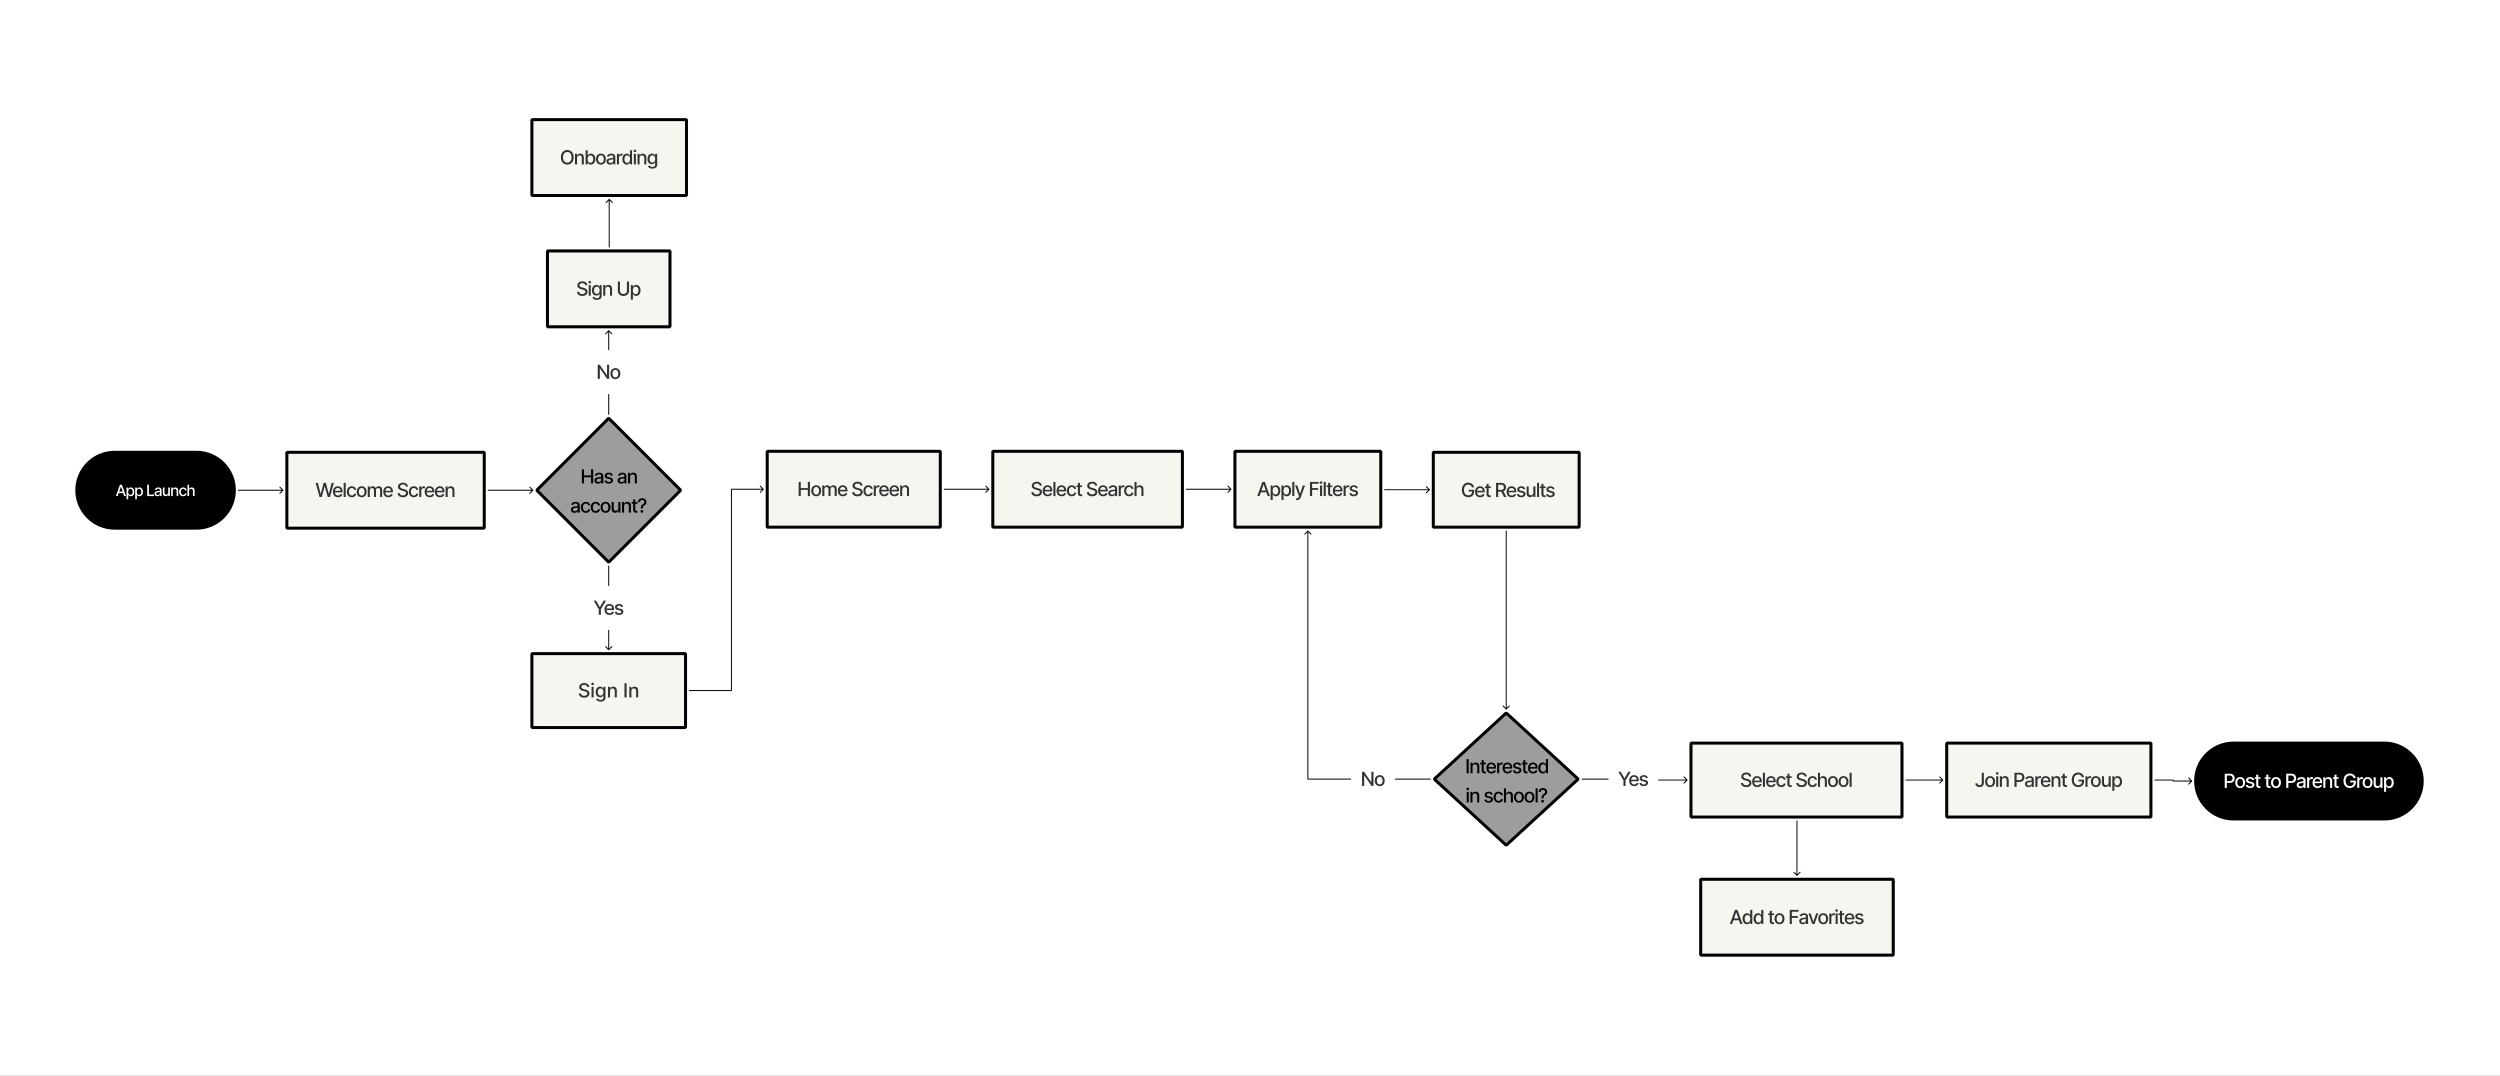 <svg xmlns="http://www.w3.org/2000/svg" width="825" height="355" fill="none"><rect width="100%" height="100%" fill="#808080" stroke="none"/><g clip-path="url(#a)"><path fill="#fff" d="M825 0H0v355h825V0z"/><path fill="#000" stroke="#000" stroke-miterlimit="0" d="M64.82 149.254H37.864c-6.912 0-12.515 5.604-12.515 12.518 0 6.914 5.603 12.518 12.515 12.518h26.954c6.912 0 12.515-5.604 12.515-12.518 0-6.914-5.603-12.518-12.515-12.518z"/><path fill="#fff" d="M38.836 163.698h-.598l1.344-3.735h.65l1.344 3.735h-.598l-1.056-3.057h-.029l-1.057 3.057zm.1-1.463h1.94v.474h-1.94v-.474zm2.827 2.513v-3.851h.533v.454h.046c.031-.059.077-.126.136-.203a.778.778 0 0 1 .248-.2.86.86 0 0 1 .42-.088c.226 0 .428.057.605.171.177.115.316.279.417.495.102.215.154.474.154.776 0 .303-.05.563-.152.779-.1.216-.24.381-.416.498a1.072 1.072 0 0 1-.603.173.894.894 0 0 1-.418-.085.788.788 0 0 1-.251-.201 1.457 1.457 0 0 1-.14-.204h-.033v1.486h-.546zm.535-2.451c0 .197.028.37.085.518.057.148.14.265.248.348a.635.635 0 0 0 .398.125.64.64 0 0 0 .408-.13.805.805 0 0 0 .248-.356c.057-.149.086-.318.086-.505a1.4 1.4 0 0 0-.084-.498.762.762 0 0 0-.248-.348.648.648 0 0 0-.41-.128.656.656 0 0 0-.401.122.758.758 0 0 0-.246.341 1.423 1.423 0 0 0-.084.511zm2.326 2.451v-3.851h.533v.454h.045a1.51 1.51 0 0 1 .137-.203.778.778 0 0 1 .248-.2.86.86 0 0 1 .42-.088c.225 0 .427.057.605.171.177.115.316.279.417.495.102.215.153.474.153.776 0 .303-.05.563-.151.779-.101.216-.24.381-.416.498a1.072 1.072 0 0 1-.603.173.894.894 0 0 1-.418-.085.788.788 0 0 1-.252-.201 1.466 1.466 0 0 1-.14-.204h-.033v1.486h-.545zm.534-2.451c0 .197.029.37.086.518.057.148.14.265.248.348.108.083.24.125.398.125a.64.64 0 0 0 .408-.13.804.804 0 0 0 .248-.356c.057-.149.086-.318.086-.505a1.4 1.4 0 0 0-.084-.498.762.762 0 0 0-.248-.348.649.649 0 0 0-.41-.128.655.655 0 0 0-.401.122.758.758 0 0 0-.247.341 1.423 1.423 0 0 0-.084.511zm3.421 1.401v-3.735h.564v3.25h1.692v.485h-2.256zm3.362.062c-.178 0-.338-.033-.482-.099a.81.81 0 0 1-.34-.29.831.831 0 0 1-.125-.465.74.74 0 0 1 .092-.39.68.68 0 0 1 .246-.243c.103-.059.218-.104.346-.135a3.57 3.57 0 0 1 .39-.069l.409-.047a.617.617 0 0 0 .228-.064c.047-.029.07-.077.07-.142v-.013a.492.492 0 0 0-.134-.37c-.09-.088-.222-.132-.398-.132-.183 0-.328.041-.434.123a.648.648 0 0 0-.216.268l-.513-.117c.06-.17.15-.308.266-.412.118-.106.254-.183.407-.23.153-.049.314-.073.483-.073.112 0 .23.013.355.04.127.026.245.073.354.142.11.07.201.169.272.298.07.127.106.293.106.498v1.86h-.533v-.383h-.022a.79.79 0 0 1-.43.377 1.05 1.05 0 0 1-.397.068zm.118-.438c.15 0 .28-.03.387-.089a.63.63 0 0 0 .246-.234.605.605 0 0 0 .086-.312v-.361a.277.277 0 0 1-.114.055 1.68 1.68 0 0 1-.188.042l-.206.031-.167.022a1.367 1.367 0 0 0-.29.067.508.508 0 0 0-.208.137.342.342 0 0 0-.076.234c0 .134.05.236.15.306a.658.658 0 0 0 .38.102zm3.456-.786v-1.639h.546v2.801h-.535v-.485h-.03a.873.873 0 0 1-.31.373.894.894 0 0 1-.526.148.948.948 0 0 1-.478-.118.837.837 0 0 1-.325-.356 1.305 1.305 0 0 1-.117-.582v-1.781h.546v1.716c0 .191.053.342.158.456a.538.538 0 0 0 .412.169.669.669 0 0 0 .558-.308.69.69 0 0 0 .1-.394zm1.516-.502v1.664h-.545v-2.801h.523v.455h.035a.802.802 0 0 1 .303-.357.943.943 0 0 1 .523-.135c.19 0 .358.04.501.12a.804.804 0 0 1 .334.354c.079.157.118.351.118.582v1.782h-.545v-1.716c0-.203-.053-.362-.158-.476a.56.56 0 0 0-.436-.174.69.69 0 0 0-.337.082.592.592 0 0 0-.232.241.797.797 0 0 0-.084.379zm3.395 1.72c-.271 0-.504-.061-.7-.184a1.222 1.222 0 0 1-.449-.512 1.708 1.708 0 0 1-.156-.748c0-.285.053-.536.16-.753a1.23 1.23 0 0 1 .452-.513c.195-.123.424-.184.688-.184.212 0 .402.04.568.118a.992.992 0 0 1 .587.823h-.53a.64.64 0 0 0-.2-.339.59.59 0 0 0-.416-.142.678.678 0 0 0-.4.12.774.774 0 0 0-.264.339 1.298 1.298 0 0 0-.095.518c0 .204.031.381.093.529.062.148.15.263.263.345a.68.68 0 0 0 .403.122.673.673 0 0 0 .28-.057.572.572 0 0 0 .214-.166.62.62 0 0 0 .122-.258h.53a1.034 1.034 0 0 1-.176.485c-.099.142-.23.254-.396.335a1.278 1.278 0 0 1-.578.122zm1.97-1.72v1.664h-.544v-3.735h.537v1.389h.035a.81.81 0 0 1 .3-.359c.136-.089.312-.133.53-.133.192 0 .36.04.503.118.144.08.256.198.335.354.08.156.12.351.12.584v1.782h-.545v-1.716c0-.206-.053-.365-.158-.478a.573.573 0 0 0-.441-.172.73.73 0 0 0-.347.082.592.592 0 0 0-.239.241.782.782 0 0 0-.085.379z"/><path fill="#F6F5F0" stroke="#000" stroke-miterlimit="0" d="M159.802 149.254h-65.14v25.036h65.14v-25.036z"/><path fill="#333" d="m105.453 164.019-1.295-4.669h.741l.909 3.616h.044l.945-3.616h.734l.946 3.618h.043l.907-3.618h.743l-1.297 4.669h-.708l-.983-3.497h-.036l-.982 3.497h-.711zm6.084.071c-.345 0-.642-.074-.891-.221a1.498 1.498 0 0 1-.575-.627 2.121 2.121 0 0 1-.2-.951c0-.359.066-.675.2-.948.135-.274.324-.487.565-.641.243-.153.527-.23.853-.23.197 0 .389.033.574.098a1.384 1.384 0 0 1 .848.853c.085.222.127.491.127.809v.242h-2.782v-.511h2.115c0-.18-.037-.338-.11-.477a.828.828 0 0 0-.768-.451.891.891 0 0 0-.501.141.953.953 0 0 0-.328.365 1.054 1.054 0 0 0-.114.486v.399c0 .234.041.433.123.597a.89.89 0 0 0 .349.376c.149.085.322.128.521.128.129 0 .247-.019.354-.055a.752.752 0 0 0 .275-.169.723.723 0 0 0 .178-.275l.645.116c-.052.19-.144.356-.278.499a1.355 1.355 0 0 1-.499.331 1.877 1.877 0 0 1-.681.116zm2.554-4.74v4.669h-.682v-4.669h.682zm2.006 4.74c-.339 0-.63-.077-.875-.23a1.53 1.53 0 0 1-.561-.641 2.144 2.144 0 0 1-.196-.935c0-.355.067-.669.201-.941.133-.274.322-.487.565-.641.243-.153.53-.23.859-.23.266 0 .503.049.711.148a1.243 1.243 0 0 1 .734 1.028h-.663a.799.799 0 0 0-.251-.424c-.129-.118-.302-.177-.519-.177-.19 0-.357.05-.499.15a.964.964 0 0 0-.331.424 1.618 1.618 0 0 0-.118.647c0 .256.038.476.116.661a.978.978 0 0 0 .328.431.845.845 0 0 0 .504.153.85.85 0 0 0 .351-.071.703.703 0 0 0 .266-.207.786.786 0 0 0 .153-.324h.663a1.287 1.287 0 0 1-.221.607 1.278 1.278 0 0 1-.495.419 1.6 1.6 0 0 1-.722.153zm3.256 0c-.328 0-.614-.075-.859-.226a1.53 1.53 0 0 1-.57-.631 2.102 2.102 0 0 1-.203-.949c0-.363.068-.681.203-.953.136-.272.326-.483.57-.633.245-.151.531-.226.859-.226a1.6 1.6 0 0 1 .859.226c.245.15.435.361.57.633.135.272.203.59.203.953 0 .362-.068.678-.203.949-.135.27-.325.481-.57.631a1.6 1.6 0 0 1-.859.226zm.003-.572a.817.817 0 0 0 .528-.169.985.985 0 0 0 .31-.449c.069-.187.103-.393.103-.618a1.77 1.77 0 0 0-.103-.616 1.003 1.003 0 0 0-.31-.453.807.807 0 0 0-.528-.171.824.824 0 0 0-.534.171 1.03 1.03 0 0 0-.312.453c-.067.187-.1.393-.1.616 0 .225.033.431.1.618.069.187.173.337.312.449a.834.834 0 0 0 .534.169zm2.005.501v-3.501h.654v.569h.043a.903.903 0 0 1 .358-.451c.166-.109.364-.164.595-.164.234 0 .43.055.588.164.159.109.277.26.353.451h.036a.995.995 0 0 1 .399-.447c.182-.112.4-.168.652-.168.318 0 .577.099.777.298.202.2.303.5.303.901v2.348h-.681v-2.284c0-.237-.065-.409-.194-.515a.7.7 0 0 0-.462-.16c-.222 0-.395.068-.518.205a.749.749 0 0 0-.185.522v2.232h-.678v-2.327c0-.19-.06-.343-.178-.459a.638.638 0 0 0-.463-.173.66.66 0 0 0-.358.103.746.746 0 0 0-.262.28.862.862 0 0 0-.098.417v2.159h-.681zm6.795.071c-.345 0-.642-.074-.891-.221a1.502 1.502 0 0 1-.574-.627 2.121 2.121 0 0 1-.201-.951c0-.359.067-.675.201-.948.135-.274.323-.487.565-.641.243-.153.527-.23.852-.23.198 0 .389.033.575.098.185.065.351.168.499.308.147.14.263.321.348.545.085.222.128.491.128.809v.242h-2.783v-.511h2.115c0-.18-.036-.338-.109-.477a.83.83 0 0 0-.768-.451.892.892 0 0 0-.502.141.96.96 0 0 0-.328.365 1.067 1.067 0 0 0-.114.486v.399c0 .234.041.433.124.597a.887.887 0 0 0 .348.376c.149.085.323.128.522.128.129 0 .247-.019.353-.055a.723.723 0 0 0 .454-.444l.645.116a1.18 1.18 0 0 1-.278.499 1.355 1.355 0 0 1-.499.331 1.882 1.882 0 0 1-.682.116zm5.787-3.513a.667.667 0 0 0-.301-.502c-.176-.12-.398-.18-.666-.18-.191 0-.356.031-.496.091a.767.767 0 0 0-.326.247.58.58 0 0 0-.114.353c0 .111.026.207.077.287a.707.707 0 0 0 .208.203c.086.053.179.098.278.135.098.035.193.063.285.086l.456.119c.148.036.301.086.458.148.156.062.301.144.435.246a1.1 1.1 0 0 1 .449.919c0 .264-.069.499-.205.704a1.37 1.37 0 0 1-.591.486c-.256.118-.567.177-.932.177-.349 0-.652-.055-.907-.166a1.393 1.393 0 0 1-.599-.472 1.368 1.368 0 0 1-.24-.729h.707a.724.724 0 0 0 .164.422.884.884 0 0 0 .372.248c.152.053.318.08.499.08a1.4 1.4 0 0 0 .531-.094.884.884 0 0 0 .369-.264.624.624 0 0 0 .134-.399.49.49 0 0 0-.118-.34.87.87 0 0 0-.317-.218 3.055 3.055 0 0 0-.449-.153l-.551-.151c-.374-.102-.671-.251-.889-.449-.218-.198-.326-.459-.326-.784 0-.269.073-.504.219-.705.145-.2.343-.356.592-.467.249-.112.531-.168.843-.168.317 0 .595.055.837.166.243.111.434.264.574.458.14.193.213.415.219.666h-.679zm2.619 3.513c-.339 0-.631-.077-.875-.23a1.53 1.53 0 0 1-.561-.641 2.144 2.144 0 0 1-.196-.935c0-.355.067-.669.201-.941a1.54 1.54 0 0 1 .565-.641c.243-.153.53-.23.859-.23.266 0 .503.049.711.148a1.243 1.243 0 0 1 .734 1.028h-.663a.793.793 0 0 0-.251-.424c-.129-.118-.302-.177-.519-.177-.19 0-.357.05-.499.15a.964.964 0 0 0-.331.424 1.618 1.618 0 0 0-.118.647c0 .256.038.476.116.661a.978.978 0 0 0 .328.431.845.845 0 0 0 .504.153.85.85 0 0 0 .351-.071.703.703 0 0 0 .266-.207.786.786 0 0 0 .153-.324H138a1.287 1.287 0 0 1-.221.607 1.282 1.282 0 0 1-.494.419 1.605 1.605 0 0 1-.723.153zm1.782-.071v-3.501h.658v.556h.037a.846.846 0 0 1 .337-.445.97.97 0 0 1 .552-.164 2.988 2.988 0 0 1 .289.016v.652a1.113 1.113 0 0 0-.146-.025 1.328 1.328 0 0 0-.209-.016.883.883 0 0 0-.431.103.76.76 0 0 0-.406.686v2.138h-.681zm3.461.071c-.345 0-.642-.074-.891-.221a1.496 1.496 0 0 1-.574-.627 2.121 2.121 0 0 1-.201-.951c0-.359.067-.675.201-.948.135-.274.324-.487.565-.641.243-.153.527-.23.852-.23.198 0 .389.033.575.098.185.065.352.168.499.308.147.14.263.321.348.545.086.222.128.491.128.809v.242h-2.783v-.511h2.115c0-.18-.036-.338-.109-.477a.83.83 0 0 0-.768-.451.892.892 0 0 0-.502.141.96.96 0 0 0-.328.365 1.054 1.054 0 0 0-.114.486v.399c0 .234.041.433.123.597.084.164.2.289.349.376.149.085.323.128.522.128.129 0 .247-.019.353-.055a.723.723 0 0 0 .454-.444l.645.116a1.18 1.18 0 0 1-.278.499 1.355 1.355 0 0 1-.499.331 1.882 1.882 0 0 1-.682.116zm3.382 0c-.345 0-.642-.074-.891-.221a1.505 1.505 0 0 1-.575-.627 2.135 2.135 0 0 1-.2-.951c0-.359.067-.675.2-.948.136-.274.324-.487.566-.641.243-.153.527-.23.852-.23.197 0 .389.033.574.098.186.065.352.168.499.308.148.14.264.321.349.545.085.222.128.491.128.809v.242h-2.783v-.511h2.115c0-.18-.036-.338-.109-.477a.83.83 0 0 0-.769-.451.891.891 0 0 0-.501.141.953.953 0 0 0-.328.365 1.054 1.054 0 0 0-.114.486v.399c0 .234.041.433.123.597.084.164.2.289.349.376.149.085.323.128.522.128.129 0 .247-.019.353-.055a.765.765 0 0 0 .276-.169.748.748 0 0 0 .178-.275l.644.116c-.051.19-.144.356-.278.499a1.347 1.347 0 0 1-.499.331 1.877 1.877 0 0 1-.681.116zm2.554-2.15v2.079h-.681v-3.501h.654v.569h.043c.081-.185.207-.334.378-.447.174-.112.392-.168.654-.168.239 0 .448.05.627.151.179.098.318.246.417.442.099.196.148.438.148.727v2.227h-.681v-2.145c0-.254-.066-.452-.198-.595-.133-.145-.314-.217-.545-.217a.859.859 0 0 0-.422.103.737.737 0 0 0-.289.301.994.994 0 0 0-.105.474z"/><path fill="#F6F5F0" stroke="#000" stroke-miterlimit="0" d="M221.091 82.812h-40.432v25.036h40.432V82.812z"/><path fill="#333" d="M193.131 94.135a.669.669 0 0 0-.301-.502c-.176-.12-.398-.18-.666-.18-.191 0-.357.03-.496.091a.76.76 0 0 0-.326.246.581.581 0 0 0-.114.354c0 .11.026.206.077.287.053.08.123.148.208.203.086.053.179.098.277.134.099.035.194.064.285.087l.456.118c.149.037.302.087.458.149.157.062.302.144.436.246.133.102.241.228.323.378.084.15.126.331.126.54 0 .265-.069.5-.205.705a1.373 1.373 0 0 1-.591.486c-.257.118-.567.177-.932.177-.349 0-.652-.055-.907-.166a1.397 1.397 0 0 1-.599-.472 1.362 1.362 0 0 1-.24-.73h.707c.013.17.068.31.164.422a.881.881 0 0 0 .372.249 1.5 1.5 0 0 0 .499.08 1.4 1.4 0 0 0 .531-.094.895.895 0 0 0 .369-.264.63.63 0 0 0 .134-.4.489.489 0 0 0-.118-.339.876.876 0 0 0-.317-.219 3.067 3.067 0 0 0-.449-.152l-.552-.151c-.373-.102-.67-.251-.888-.449-.218-.198-.326-.459-.326-.784 0-.27.073-.504.219-.705.145-.2.343-.356.592-.467.249-.112.53-.169.843-.169.316 0 .595.056.837.167.243.11.434.264.574.458.14.193.213.415.219.666h-.679zm1.144 3.442v-3.502h.682v3.502h-.682zm.344-4.042a.432.432 0 0 1-.305-.119.387.387 0 0 1-.125-.287c0-.112.042-.208.125-.287a.428.428 0 0 1 .305-.12c.119 0 .22.04.304.12a.377.377 0 0 1 .127.287.382.382 0 0 1-.127.287.426.426 0 0 1-.304.12zm2.337 5.428a2.1 2.1 0 0 1-.718-.11 1.384 1.384 0 0 1-.487-.29 1.199 1.199 0 0 1-.283-.393l.586-.242c.041.067.095.137.164.212.07.076.164.14.282.194.12.053.275.08.463.08.258 0 .472-.064.64-.19.169-.124.254-.323.254-.597v-.688h-.044c-.041.074-.1.157-.178.248a.965.965 0 0 1-.314.237 1.17 1.17 0 0 1-.522.1c-.276 0-.526-.064-.747-.193a1.376 1.376 0 0 1-.525-.577c-.127-.255-.191-.57-.191-.942s.063-.691.189-.957c.128-.266.302-.47.524-.611.222-.143.474-.214.755-.214.217 0 .392.036.526.11a.95.95 0 0 1 .312.25 2 2 0 0 1 .176.253h.05v-.568h.668v3.58c0 .3-.07.547-.21.74-.14.193-.329.336-.568.429a2.18 2.18 0 0 1-.802.139zm-.007-2.004a.868.868 0 0 0 .497-.137.852.852 0 0 0 .31-.396 1.62 1.62 0 0 0 .107-.623c0-.235-.035-.443-.105-.622a.918.918 0 0 0-.307-.42.812.812 0 0 0-.502-.152.807.807 0 0 0-.512.16.962.962 0 0 0-.31.428 1.69 1.69 0 0 0-.103.606c0 .23.035.431.105.605a.89.89 0 0 0 .31.405.863.863 0 0 0 .51.146zm2.797-1.461v2.079h-.682v-3.502h.655v.57h.043a.997.997 0 0 1 .378-.447c.173-.112.391-.168.654-.168.239 0 .448.05.627.15.179.099.318.246.417.442.099.197.148.439.148.728v2.227h-.681v-2.145c0-.254-.066-.452-.199-.595-.132-.145-.313-.217-.544-.217a.855.855 0 0 0-.422.103.739.739 0 0 0-.289.3.993.993 0 0 0-.105.475zm7.138-2.59h.707v3.07c0 .328-.077.617-.23.87a1.612 1.612 0 0 1-.647.592 2.116 2.116 0 0 1-.978.214 2.11 2.11 0 0 1-.976-.214 1.618 1.618 0 0 1-.647-.593 1.642 1.642 0 0 1-.23-.868v-3.07h.704v3.013c0 .211.047.399.139.563.094.164.227.293.399.387.172.093.375.14.611.14.237 0 .441-.047.613-.14a.973.973 0 0 0 .396-.387c.093-.164.139-.352.139-.563v-3.014zm1.291 5.982v-4.815h.665v.568h.058a1.82 1.82 0 0 1 .171-.253.958.958 0 0 1 .309-.25c.132-.074.307-.11.525-.11.282 0 .535.071.756.214.222.143.396.349.522.618.128.269.192.593.192.971 0 .379-.064.703-.19.973a1.475 1.475 0 0 1-.519.623c-.22.144-.472.216-.755.216a1.11 1.11 0 0 1-.521-.107.987.987 0 0 1-.315-.25 1.88 1.88 0 0 1-.175-.256h-.041v1.858h-.682zm.668-3.064c0 .246.036.462.107.647a.98.98 0 0 0 .31.436.794.794 0 0 0 .497.155.799.799 0 0 0 .51-.162c.137-.11.24-.258.31-.444.072-.188.107-.398.107-.632 0-.23-.035-.438-.105-.622a.944.944 0 0 0-.31-.436.807.807 0 0 0-.512-.16.816.816 0 0 0-.502.154.94.94 0 0 0-.307.426c-.07.182-.105.395-.105.638z"/><path fill="#F6F5F0" stroke="#000" stroke-miterlimit="0" d="M226.546 39.48h-51.021v25.036h51.021V39.48z"/><path fill="#333" d="M189.307 51.91c0 .499-.091.928-.273 1.286a2.002 2.002 0 0 1-.75.826 2.037 2.037 0 0 1-1.078.287c-.404 0-.765-.096-1.082-.287a2.016 2.016 0 0 1-.748-.828c-.182-.359-.273-.786-.273-1.284s.091-.926.273-1.283c.183-.359.432-.634.748-.825a2.04 2.04 0 0 1 1.082-.29 1.979 1.979 0 0 1 1.828 1.115c.182.357.273.785.273 1.283zm-.697 0c0-.38-.061-.7-.184-.96a1.299 1.299 0 0 0-1.22-.795c-.269 0-.509.068-.72.203a1.367 1.367 0 0 0-.501.593c-.122.26-.183.58-.183.96s.061.7.183.961c.123.26.29.458.501.593.211.134.451.2.72.2.268 0 .507-.066.718-.2.213-.135.38-.333.502-.593.123-.26.184-.581.184-.962zm1.817.256v2.079h-.681v-3.502h.654v.57h.043a1.01 1.01 0 0 1 .378-.447c.174-.112.392-.168.655-.168.238 0 .447.05.626.15.179.099.319.246.417.442.099.196.148.439.148.728v2.227h-.681V52.1c0-.254-.066-.452-.198-.595-.132-.145-.314-.217-.545-.217a.857.857 0 0 0-.422.103.745.745 0 0 0-.289.3.994.994 0 0 0-.105.475zm2.824 2.079v-4.669h.681v1.735h.041c.04-.073.097-.157.172-.253a.954.954 0 0 1 .31-.25c.132-.074.306-.11.524-.11.282 0 .534.071.756.214.222.143.396.349.522.618.128.269.191.593.191.971 0 .379-.062.703-.189.973a1.475 1.475 0 0 1-.519.623c-.22.144-.472.216-.755.216-.212 0-.386-.035-.522-.107a.994.994 0 0 1-.314-.25 1.995 1.995 0 0 1-.176-.256h-.057v.545h-.665zm.668-1.751c0 .246.036.462.107.647a.98.98 0 0 0 .31.436.794.794 0 0 0 .497.155.8.8 0 0 0 .51-.162c.137-.11.24-.258.31-.444.072-.188.107-.398.107-.632 0-.23-.035-.438-.105-.622a.95.95 0 0 0-.309-.436.812.812 0 0 0-.513-.16.815.815 0 0 0-.502.154.94.94 0 0 0-.307.426c-.07.182-.105.395-.105.638zm4.384 1.822c-.328 0-.614-.076-.859-.226a1.518 1.518 0 0 1-.57-.632 2.1 2.1 0 0 1-.202-.948c0-.363.067-.68.202-.953a1.52 1.52 0 0 1 .57-.634c.245-.15.531-.225.859-.225.328 0 .615.075.859.225.245.151.435.362.57.634.135.272.203.59.203.953a2.1 2.1 0 0 1-.203.949c-.135.27-.325.48-.57.63a1.6 1.6 0 0 1-.859.227zm.002-.573a.818.818 0 0 0 .529-.168.987.987 0 0 0 .31-.45c.069-.187.103-.392.103-.617 0-.224-.034-.429-.103-.616a1.002 1.002 0 0 0-.31-.453.81.81 0 0 0-.529-.172.822.822 0 0 0-.533.172c-.14.114-.244.265-.312.453a1.815 1.815 0 0 0-.101.616c0 .225.034.43.101.618a.999.999 0 0 0 .312.449.83.83 0 0 0 .533.168zm3.024.58a1.41 1.41 0 0 1-.601-.124 1.012 1.012 0 0 1-.427-.362 1.043 1.043 0 0 1-.155-.581c0-.198.038-.36.114-.488a.843.843 0 0 1 .308-.304c.129-.074.273-.13.433-.168.16-.038.322-.067.488-.087l.51-.06a.746.746 0 0 0 .285-.079c.06-.036.089-.096.089-.178v-.016c0-.199-.056-.353-.169-.462-.11-.11-.276-.165-.496-.165-.23 0-.411.051-.543.153a.822.822 0 0 0-.271.335l-.64-.146a1.23 1.23 0 0 1 .332-.515c.148-.132.317-.228.509-.287a1.984 1.984 0 0 1 1.048-.041c.158.032.305.091.442.178.138.086.251.21.34.371.088.16.132.367.132.623v2.325h-.666v-.479h-.027a.971.971 0 0 1-.198.26 1.07 1.07 0 0 1-.34.212 1.32 1.32 0 0 1-.497.084zm.148-.548a.98.98 0 0 0 .483-.111.779.779 0 0 0 .415-.682v-.451a.348.348 0 0 1-.141.068 2.2 2.2 0 0 1-.235.053l-.257.038-.21.027a1.7 1.7 0 0 0-.362.085.62.62 0 0 0-.26.17.426.426 0 0 0-.096.293c0 .169.062.296.187.383a.827.827 0 0 0 .476.127zm2.102.47v-3.502h.659v.557h.036a.849.849 0 0 1 .338-.445.962.962 0 0 1 .551-.164 2.75 2.75 0 0 1 .29.016v.652a1.245 1.245 0 0 0-.146-.025 1.4 1.4 0 0 0-.21-.016.892.892 0 0 0-.431.102.768.768 0 0 0-.405.686v2.139h-.682zm3.263.068c-.282 0-.535-.072-.756-.216a1.477 1.477 0 0 1-.52-.623c-.124-.27-.187-.594-.187-.973 0-.378.063-.702.189-.971.128-.27.303-.475.524-.618.222-.143.474-.214.755-.214.217 0 .392.036.524.11a.933.933 0 0 1 .31.25c.075.096.132.18.173.253h.041v-1.735h.682v4.669h-.666V53.7h-.057c-.041.075-.1.16-.177.255a.987.987 0 0 1-.315.251 1.1 1.1 0 0 1-.52.107zm.151-.581a.796.796 0 0 0 .497-.155.965.965 0 0 0 .31-.436c.071-.185.107-.4.107-.647 0-.243-.035-.456-.105-.638a.94.94 0 0 0-.308-.426.806.806 0 0 0-.501-.153.812.812 0 0 0-.513.16.974.974 0 0 0-.31.435 1.783 1.783 0 0 0-.103.622c0 .234.035.444.105.632.07.187.174.335.31.444a.808.808 0 0 0 .511.162zm2.171.513v-3.502h.682v3.502h-.682zm.344-4.042a.432.432 0 0 1-.305-.119.384.384 0 0 1-.125-.287.38.38 0 0 1 .125-.287.428.428 0 0 1 .305-.12c.119 0 .22.04.304.12a.377.377 0 0 1 .127.287.382.382 0 0 1-.127.287.426.426 0 0 1-.304.12zm1.551 1.963v2.079h-.682v-3.502h.655v.57h.043a.997.997 0 0 1 .378-.447c.173-.112.391-.168.654-.168.239 0 .447.05.627.15.179.099.318.246.417.442.099.196.148.439.148.728v2.227h-.681V52.1c0-.254-.066-.452-.199-.595-.132-.145-.313-.217-.544-.217a.855.855 0 0 0-.422.103.738.738 0 0 0-.289.3.994.994 0 0 0-.105.475zm4.236 3.465c-.277 0-.517-.036-.717-.11a1.39 1.39 0 0 1-.488-.29 1.21 1.21 0 0 1-.282-.393l.585-.242c.041.067.096.137.164.212a.85.85 0 0 0 .283.194c.12.053.274.08.463.08.258 0 .471-.064.64-.19.168-.124.253-.323.253-.597v-.689h-.043a1.676 1.676 0 0 1-.178.25.96.96 0 0 1-.315.236 1.17 1.17 0 0 1-.522.1 1.46 1.46 0 0 1-.747-.193 1.368 1.368 0 0 1-.524-.577c-.128-.255-.192-.57-.192-.941 0-.373.063-.692.189-.958.128-.266.303-.47.525-.611a1.36 1.36 0 0 1 .754-.214c.217 0 .392.036.526.11a.967.967 0 0 1 .313.25c.076.096.134.18.175.253h.05v-.568h.668v3.58c0 .3-.07.547-.21.74-.14.193-.329.336-.567.429a2.191 2.191 0 0 1-.803.139zm-.006-2.004a.866.866 0 0 0 .496-.137.851.851 0 0 0 .31-.397c.072-.173.108-.38.108-.622 0-.235-.035-.443-.105-.622a.927.927 0 0 0-.308-.42.806.806 0 0 0-.501-.152.812.812 0 0 0-.513.16.962.962 0 0 0-.31.428 1.712 1.712 0 0 0-.103.606c0 .23.035.431.105.605a.89.89 0 0 0 .31.405.867.867 0 0 0 .511.146z"/><path fill="#F6F5F0" stroke="#000" stroke-miterlimit="0" d="M226.225 215.696h-50.7v24.395h50.7v-24.395z"/><path fill="#333" d="M193.751 226.698a.667.667 0 0 0-.301-.502c-.176-.12-.398-.18-.665-.18-.192 0-.357.03-.497.091a.771.771 0 0 0-.326.246.585.585 0 0 0-.114.354c0 .111.026.206.078.287a.692.692 0 0 0 .207.203c.087.053.179.098.278.134.099.035.194.064.285.087l.456.118c.149.037.301.086.458.149.156.062.301.144.435.246a1.106 1.106 0 0 1 .449.919c0 .264-.068.499-.205.704a1.372 1.372 0 0 1-.59.486c-.257.118-.568.177-.933.177-.349 0-.651-.055-.906-.166a1.396 1.396 0 0 1-.6-.472 1.368 1.368 0 0 1-.239-.729h.706a.727.727 0 0 0 .164.421.893.893 0 0 0 .372.249c.152.053.318.08.499.08a1.4 1.4 0 0 0 .531-.094.892.892 0 0 0 .369-.264.625.625 0 0 0 .135-.399.49.49 0 0 0-.119-.34.875.875 0 0 0-.317-.219 3.137 3.137 0 0 0-.449-.152l-.551-.151c-.374-.102-.67-.251-.889-.449-.217-.198-.326-.459-.326-.784 0-.269.073-.504.219-.705.146-.2.343-.356.592-.467.25-.112.531-.169.844-.169.316 0 .595.056.836.167.243.111.435.264.574.458.14.193.213.415.219.666h-.679zm1.459 3.442v-3.502h.682v3.502h-.682zm.345-4.042a.43.43 0 0 1-.306-.119.382.382 0 0 1-.125-.287.38.38 0 0 1 .125-.287.432.432 0 0 1 .306-.121.42.42 0 0 1 .302.121.375.375 0 0 1 .128.287.378.378 0 0 1-.128.287.419.419 0 0 1-.302.119zm2.65 5.428c-.277 0-.517-.036-.717-.11a1.377 1.377 0 0 1-.488-.289 1.226 1.226 0 0 1-.283-.394l.586-.242c.041.067.096.137.164.212.07.076.164.14.283.194.12.053.274.08.462.08.259 0 .472-.064.641-.19.168-.124.253-.323.253-.597v-.689h-.043a1.622 1.622 0 0 1-.178.249.965.965 0 0 1-.315.237 1.166 1.166 0 0 1-.522.101 1.46 1.46 0 0 1-.747-.194 1.37 1.37 0 0 1-.524-.577c-.128-.255-.192-.569-.192-.942 0-.372.063-.691.189-.957.128-.266.303-.47.525-.611.221-.143.473-.214.754-.214.217 0 .393.036.526.109a.956.956 0 0 1 .312.251c.077.096.135.18.176.253h.05v-.568h.668v3.579c0 .301-.07.548-.21.741-.14.193-.329.336-.567.429a2.185 2.185 0 0 1-.803.139zm-.006-2.004a.866.866 0 0 0 .496-.137.843.843 0 0 0 .31-.396 1.62 1.62 0 0 0 .108-.623c0-.235-.035-.443-.105-.622a.926.926 0 0 0-.308-.419.807.807 0 0 0-.501-.153.813.813 0 0 0-.513.159.963.963 0 0 0-.31.429 1.712 1.712 0 0 0-.102.606c0 .23.034.431.104.605a.89.89 0 0 0 .31.405.861.861 0 0 0 .511.146zm3.111-1.461v2.079h-.682v-3.502h.654v.57h.044a1 1 0 0 1 .378-.447c.173-.112.391-.168.654-.168.238 0 .447.05.627.15.179.099.318.247.417.442.099.196.148.439.148.728v2.227h-.681v-2.145c0-.254-.067-.452-.199-.595-.132-.145-.314-.217-.545-.217a.844.844 0 0 0-.421.103.73.73 0 0 0-.289.301.988.988 0 0 0-.105.474zm5.47-2.59v4.669h-.704v-4.669h.704zm1.582 2.59v2.079h-.682v-3.502h.654v.57h.044a1 1 0 0 1 .378-.447c.173-.112.391-.168.654-.168.239 0 .447.05.627.15.179.099.318.247.417.442.098.196.148.439.148.728v2.227h-.681v-2.145c0-.254-.066-.452-.199-.595-.132-.145-.313-.217-.545-.217a.847.847 0 0 0-.421.103.739.739 0 0 0-.29.301.988.988 0 0 0-.104.474z"/><path fill="#F6F5F0" stroke="#000" stroke-miterlimit="0" d="M310.298 148.933H253.18v25.036h57.118v-25.036z"/><path fill="#333" d="M263.554 163.698v-4.669h.704v2.029h2.327v-2.029h.707v4.669h-.707v-2.036h-2.327v2.036h-.704zm5.798.07c-.328 0-.614-.075-.859-.225a1.52 1.52 0 0 1-.57-.632 2.095 2.095 0 0 1-.203-.948c0-.363.068-.681.203-.953a1.52 1.52 0 0 1 .57-.634c.245-.15.531-.225.859-.225.328 0 .615.075.859.225.245.151.435.362.57.634.135.272.203.59.203.953 0 .362-.068.678-.203.948a1.52 1.52 0 0 1-.57.632c-.244.15-.531.225-.859.225zm.002-.572a.82.82 0 0 0 .529-.168.996.996 0 0 0 .31-.449 1.8 1.8 0 0 0 .102-.618 1.79 1.79 0 0 0-.102-.616.997.997 0 0 0-.31-.453.81.81 0 0 0-.529-.172.822.822 0 0 0-.533.172c-.14.113-.244.265-.312.453-.067.187-.1.392-.1.616 0 .225.033.43.1.618.068.186.172.336.312.449a.83.83 0 0 0 .533.168zm2.006.502v-3.502h.653v.57h.044a.903.903 0 0 1 .358-.451c.165-.11.363-.164.595-.164a1 1 0 0 1 .587.164.96.96 0 0 1 .354.451h.036a.99.99 0 0 1 .399-.447c.182-.112.4-.168.652-.168.317 0 .576.099.777.298.202.2.303.5.303.901v2.348h-.682v-2.284c0-.237-.064-.409-.193-.516a.705.705 0 0 0-.463-.159c-.222 0-.394.068-.517.205a.745.745 0 0 0-.185.522v2.232h-.679v-2.328a.61.61 0 0 0-.178-.458.634.634 0 0 0-.462-.173.665.665 0 0 0-.358.102.756.756 0 0 0-.262.281.851.851 0 0 0-.098.417v2.159h-.681zm6.795.07c-.345 0-.642-.073-.891-.221a1.505 1.505 0 0 1-.575-.627c-.133-.27-.2-.587-.2-.95 0-.359.067-.675.2-.949a1.56 1.56 0 0 1 .566-.64c.243-.154.527-.23.852-.23.197 0 .389.032.575.098.185.065.351.167.499.307.147.14.263.322.348.545.085.222.128.492.128.81v.241h-2.783v-.51h2.115c0-.18-.036-.339-.109-.477a.824.824 0 0 0-.308-.33.856.856 0 0 0-.46-.121.892.892 0 0 0-.502.141.946.946 0 0 0-.328.365 1.054 1.054 0 0 0-.114.486v.398c0 .234.041.433.123.597.084.165.2.29.349.377.149.085.323.127.522.127.129 0 .247-.018.353-.054a.74.74 0 0 0 .454-.445l.644.117c-.051.19-.144.356-.278.499a1.349 1.349 0 0 1-.498.33c-.2.078-.427.116-.682.116zm5.786-3.512a.665.665 0 0 0-.3-.502c-.177-.12-.398-.18-.666-.18-.191 0-.357.03-.496.091a.757.757 0 0 0-.326.246.576.576 0 0 0-.114.354c0 .111.025.206.077.287.053.08.122.148.208.203.086.053.179.098.277.134.099.035.194.064.285.087l.456.118c.149.037.302.086.458.149.157.062.302.144.435.246.134.102.242.228.324.378.084.151.126.331.126.54 0 .265-.069.5-.206.705a1.366 1.366 0 0 1-.59.486c-.257.118-.567.177-.932.177-.349 0-.652-.055-.907-.166a1.402 1.402 0 0 1-.6-.472 1.368 1.368 0 0 1-.239-.73h.707c.013.169.068.31.164.422a.89.89 0 0 0 .371.249c.152.053.319.08.5.08.198 0 .376-.032.531-.094a.9.9 0 0 0 .369-.264.63.63 0 0 0 .134-.399.489.489 0 0 0-.118-.34.892.892 0 0 0-.317-.219 3.055 3.055 0 0 0-.449-.153l-.552-.15c-.373-.102-.67-.251-.888-.449-.218-.198-.326-.459-.326-.784 0-.269.073-.504.218-.705.146-.2.344-.356.593-.467.249-.112.53-.169.843-.169.316 0 .595.056.837.167.243.111.434.263.574.458.14.193.213.415.219.666h-.68zm2.62 3.512c-.339 0-.631-.076-.875-.23a1.526 1.526 0 0 1-.561-.64 2.13 2.13 0 0 1-.196-.935c0-.356.067-.67.201-.942a1.53 1.53 0 0 1 .565-.64 1.57 1.57 0 0 1 .859-.23c.266 0 .503.049.711.148.208.097.376.234.504.41.129.176.206.382.23.618h-.663a.799.799 0 0 0-.251-.424c-.129-.119-.302-.178-.52-.178-.19 0-.356.05-.499.15a.975.975 0 0 0-.33.424 1.626 1.626 0 0 0-.119.648c0 .255.039.476.117.661a.971.971 0 0 0 .328.431.842.842 0 0 0 .503.153.847.847 0 0 0 .351-.071.709.709 0 0 0 .267-.207.786.786 0 0 0 .153-.324h.663a1.272 1.272 0 0 1-.716 1.026 1.6 1.6 0 0 1-.722.152zm1.781-.07v-3.502h.659v.557h.036a.848.848 0 0 1 .338-.445.965.965 0 0 1 .551-.164 2.907 2.907 0 0 1 .29.016v.652a1.113 1.113 0 0 0-.146-.025 1.35 1.35 0 0 0-.21-.016.89.89 0 0 0-.43.102.765.765 0 0 0-.406.686v2.139h-.682zm3.462.07c-.345 0-.642-.073-.891-.221a1.505 1.505 0 0 1-.575-.627c-.133-.27-.2-.587-.2-.95 0-.359.067-.675.2-.949a1.56 1.56 0 0 1 .566-.64c.243-.154.527-.23.852-.23.198 0 .389.032.574.098a1.373 1.373 0 0 1 .848.852c.085.222.128.492.128.81v.241h-2.783v-.51h2.115c0-.18-.036-.339-.109-.477a.824.824 0 0 0-.308-.33.856.856 0 0 0-.46-.121.892.892 0 0 0-.502.141.946.946 0 0 0-.328.365 1.054 1.054 0 0 0-.114.486v.398c0 .234.041.433.123.597.084.165.2.29.349.377.149.085.323.127.522.127.129 0 .247-.018.353-.054a.74.74 0 0 0 .454-.445l.645.117a1.17 1.17 0 0 1-.279.499 1.345 1.345 0 0 1-.499.33 1.856 1.856 0 0 1-.681.116zm3.381 0c-.344 0-.641-.073-.891-.221a1.502 1.502 0 0 1-.574-.627c-.134-.27-.2-.587-.2-.95 0-.359.066-.675.2-.949.135-.273.324-.487.565-.64a1.56 1.56 0 0 1 .853-.23c.197 0 .388.032.574.098a1.381 1.381 0 0 1 .848.852c.085.222.127.492.127.81v.241h-2.782v-.51h2.115c0-.18-.037-.339-.11-.477a.821.821 0 0 0-.307-.33.857.857 0 0 0-.461-.121.891.891 0 0 0-.501.141.946.946 0 0 0-.328.365 1.054 1.054 0 0 0-.114.486v.398c0 .234.041.433.123.597.083.165.199.29.348.377.149.085.323.127.522.127.129 0 .247-.018.354-.054a.727.727 0 0 0 .453-.445l.645.117c-.052.19-.144.356-.278.499a1.353 1.353 0 0 1-.499.33 1.857 1.857 0 0 1-.682.116zm2.555-2.149v2.079h-.682v-3.502h.654v.57h.044a1 1 0 0 1 .378-.447c.173-.112.391-.168.654-.168.239 0 .448.05.627.15.179.099.318.246.417.442.099.196.148.439.148.728v2.227h-.681v-2.145c0-.254-.066-.453-.198-.595-.133-.145-.314-.217-.545-.217a.848.848 0 0 0-.422.103.734.734 0 0 0-.289.3.995.995 0 0 0-.105.475z"/><path fill="#F6F5F0" stroke="#000" stroke-miterlimit="0" d="M390.198 148.933h-62.573v25.036h62.573v-25.036z"/><path fill="#333" d="M343.092 160.256a.67.67 0 0 0-.302-.502c-.176-.12-.397-.18-.667-.18-.189 0-.356.03-.494.091a.755.755 0 0 0-.327.246.576.576 0 0 0-.113.354c0 .111.026.206.077.287a.7.7 0 0 0 .206.203c.086.053.179.098.279.134.099.035.192.064.285.087l.456.118c.148.037.302.086.459.149a1.8 1.8 0 0 1 .433.246 1.094 1.094 0 0 1 .449.918c0 .265-.067.5-.205.705a1.366 1.366 0 0 1-.59.486c-.257.118-.568.177-.931.177-.35 0-.651-.055-.908-.166a1.402 1.402 0 0 1-.6-.472 1.342 1.342 0 0 1-.238-.73h.706c.013.169.068.31.164.422a.88.88 0 0 0 .372.249c.151.053.318.08.498.08.198 0 .378-.032.532-.094a.892.892 0 0 0 .369-.264.625.625 0 0 0 .135-.399.48.48 0 0 0-.119-.34.875.875 0 0 0-.317-.219 3.07 3.07 0 0 0-.45-.153l-.552-.15c-.372-.102-.667-.251-.888-.449-.215-.198-.325-.459-.325-.784 0-.269.074-.504.219-.705.144-.2.343-.356.593-.467.247-.112.53-.169.841-.169.318 0 .597.056.838.167.243.111.436.263.574.458.141.193.212.415.218.666h-.677zm2.654 3.512c-.347 0-.645-.073-.892-.221a1.505 1.505 0 0 1-.575-.627 2.114 2.114 0 0 1-.202-.95c0-.359.068-.675.202-.949.135-.273.324-.487.565-.64.244-.154.526-.23.854-.23.195 0 .388.032.574.098.183.065.35.167.497.307.148.14.264.322.35.545.084.222.129.492.129.81v.241h-2.786v-.51h2.115a.993.993 0 0 0-.109-.477.79.79 0 0 0-.308-.33.847.847 0 0 0-.459-.121.884.884 0 0 0-.501.141.943.943 0 0 0-.327.365 1.043 1.043 0 0 0-.115.486v.398c0 .234.041.433.121.597.084.165.203.29.35.377.148.085.324.127.523.127.129 0 .247-.018.353-.054a.77.77 0 0 0 .276-.169.75.75 0 0 0 .177-.276l.645.117c-.052.19-.145.356-.28.499a1.345 1.345 0 0 1-.497.33 1.858 1.858 0 0 1-.68.116zm2.554-4.739v4.669h-.683v-4.669h.683zm2.038 4.739c-.344 0-.642-.073-.889-.221a1.505 1.505 0 0 1-.575-.627 2.114 2.114 0 0 1-.202-.95c0-.359.068-.675.202-.949.135-.273.325-.487.565-.64.244-.154.526-.23.851-.23.199 0 .391.032.574.098.186.065.353.167.501.307.147.14.263.322.349.545.084.222.125.492.125.81v.241h-2.782v-.51h2.115a.993.993 0 0 0-.109-.477.79.79 0 0 0-.308-.33.845.845 0 0 0-.459-.121.884.884 0 0 0-.501.141.975.975 0 0 0-.33.365 1.078 1.078 0 0 0-.112.486v.398c0 .234.041.433.122.597.083.165.198.29.349.377.148.085.321.127.523.127.129 0 .244-.018.353-.054a.797.797 0 0 0 .276-.169.75.75 0 0 0 .177-.276l.645.117a1.17 1.17 0 0 1-.279.499 1.357 1.357 0 0 1-.498.33 1.863 1.863 0 0 1-.683.116zm3.35 0c-.34 0-.632-.076-.876-.23a1.529 1.529 0 0 1-.562-.64 2.13 2.13 0 0 1-.196-.935c0-.356.068-.67.203-.942.131-.273.321-.487.564-.64.241-.154.53-.23.857-.23.266 0 .504.049.713.148a1.247 1.247 0 0 1 .734 1.028h-.664a.785.785 0 0 0-.25-.424c-.129-.119-.302-.178-.52-.178a.86.86 0 0 0-.501.15.982.982 0 0 0-.33.424 1.663 1.663 0 0 0-.116.648c0 .255.039.476.116.661a.976.976 0 0 0 .327.431.85.85 0 0 0 .504.153.842.842 0 0 0 .35-.071.69.69 0 0 0 .266-.207.775.775 0 0 0 .154-.324h.664a1.305 1.305 0 0 1-.221.606 1.298 1.298 0 0 1-.494.42 1.606 1.606 0 0 1-.722.152zm3.414-3.572v.547h-1.912v-.547h1.912zm-1.399-.839h.68v3.313a.57.57 0 0 0 .061.298c.039.066.09.111.151.135a.62.62 0 0 0 .209.034.88.88 0 0 0 .144-.011l.096-.018.122.563c-.038.015-.096.03-.17.045a1.26 1.26 0 0 1-.273.027 1.19 1.19 0 0 1-.5-.095.88.88 0 0 1-.376-.31.912.912 0 0 1-.144-.527v-3.454zm5.683.899a.67.67 0 0 0-.302-.502c-.176-.12-.398-.18-.667-.18-.19 0-.356.03-.494.091a.752.752 0 0 0-.328.246.575.575 0 0 0-.112.354c0 .111.026.206.077.287.051.08.122.148.205.203.087.053.18.098.28.134.099.035.192.064.285.087l.456.118c.147.037.301.086.459.149.154.062.301.144.433.246a1.105 1.105 0 0 1 .449.918c0 .265-.067.5-.205.705a1.364 1.364 0 0 1-.591.486c-.256.118-.568.177-.93.177-.35 0-.652-.055-.908-.166a1.402 1.402 0 0 1-.6-.472 1.367 1.367 0 0 1-.238-.73h.706c.013.169.067.31.164.422a.88.88 0 0 0 .372.249c.151.053.318.08.497.08.199 0 .379-.032.533-.094a.892.892 0 0 0 .369-.264.625.625 0 0 0 .135-.399.485.485 0 0 0-.119-.34.87.87 0 0 0-.318-.219 3.015 3.015 0 0 0-.449-.153l-.552-.15c-.372-.102-.667-.251-.889-.449-.215-.198-.324-.459-.324-.784 0-.269.074-.504.218-.705.145-.2.344-.356.594-.467.247-.112.53-.169.841-.169.317 0 .597.056.837.167.244.111.437.263.575.458.141.193.211.415.218.666h-.677zm2.654 3.512c-.347 0-.645-.073-.892-.221a1.498 1.498 0 0 1-.575-.627 2.1 2.1 0 0 1-.202-.95c0-.359.067-.675.202-.949.135-.273.324-.487.565-.64.244-.154.526-.23.853-.23.196 0 .389.032.575.098.183.065.35.167.497.307.148.14.263.322.35.545.083.222.128.492.128.81v.241h-2.785v-.51h2.115c0-.18-.036-.339-.109-.477a.81.81 0 0 0-.305-.33.865.865 0 0 0-.462-.121.882.882 0 0 0-.501.141.943.943 0 0 0-.327.365 1.043 1.043 0 0 0-.116.486v.398c0 .234.042.433.122.597a.9.9 0 0 0 .35.377c.148.085.324.127.523.127.128 0 .247-.018.353-.054a.77.77 0 0 0 .276-.169.735.735 0 0 0 .176-.276l.645.117a1.15 1.15 0 0 1-.279.499 1.345 1.345 0 0 1-.497.33 1.858 1.858 0 0 1-.68.116zm2.891.007c-.222 0-.424-.041-.603-.123a1.014 1.014 0 0 1-.427-.362 1.042 1.042 0 0 1-.154-.581.93.93 0 0 1 .115-.488.831.831 0 0 1 .305-.304c.132-.074.276-.13.433-.168.161-.038.324-.067.488-.087l.51-.059a.755.755 0 0 0 .286-.08c.061-.036.09-.096.09-.178v-.016c0-.199-.058-.353-.17-.463-.11-.109-.276-.164-.495-.164-.231 0-.41.051-.542.153a.833.833 0 0 0-.273.335l-.641-.146a1.26 1.26 0 0 1 .333-.515c.148-.132.318-.228.511-.287.189-.061.391-.091.603-.091.138 0 .285.016.443.05.157.032.304.091.442.178.138.086.251.21.341.371.086.16.131.367.131.623v2.325h-.664v-.479h-.029a1.013 1.013 0 0 1-.539.472 1.309 1.309 0 0 1-.494.084zm.147-.547a.97.97 0 0 0 .482-.111.776.776 0 0 0 .417-.682v-.452a.374.374 0 0 1-.141.069c-.071.02-.148.037-.238.052l-.256.039-.209.027a1.68 1.68 0 0 0-.363.085.604.604 0 0 0-.26.171.426.426 0 0 0-.096.292.44.44 0 0 0 .186.382.829.829 0 0 0 .478.128zm2.102.47v-3.502h.658v.557h.035a.842.842 0 0 1 .34-.445.964.964 0 0 1 .549-.164 2.853 2.853 0 0 1 .292.016v.652a1.207 1.207 0 0 0-.147-.025 1.337 1.337 0 0 0-.209-.016.89.89 0 0 0-.43.102.767.767 0 0 0-.408.686v2.139h-.68zm3.427.07c-.34 0-.632-.076-.876-.23a1.52 1.52 0 0 1-.561-.64 2.159 2.159 0 0 1-.196-.935c0-.356.067-.67.202-.942.135-.273.321-.487.565-.64.244-.154.529-.23.86-.23.266 0 .5.049.709.148a1.252 1.252 0 0 1 .735 1.028h-.664a.786.786 0 0 0-.251-.424c-.128-.119-.301-.178-.52-.178a.84.84 0 0 0-.497.15.96.96 0 0 0-.33.424 1.592 1.592 0 0 0-.119.648c0 .255.038.476.115.661a.971.971 0 0 0 .328.431.846.846 0 0 0 .503.153.85.85 0 0 0 .353-.071.717.717 0 0 0 .267-.207.77.77 0 0 0 .151-.324h.664a1.274 1.274 0 0 1-.716 1.026 1.603 1.603 0 0 1-.722.152zm2.465-2.149v2.079h-.684v-4.669h.674v1.737h.042c.083-.188.208-.338.375-.449.17-.111.392-.166.661-.166.241 0 .449.049.629.148.183.099.321.246.421.442.099.194.15.438.15.73v2.227h-.68v-2.145c0-.257-.067-.456-.199-.598-.131-.142-.318-.214-.552-.214a.9.9 0 0 0-.433.103.748.748 0 0 0-.298.3.983.983 0 0 0-.106.475z"/><path fill="#F6F5F0" stroke="#000" stroke-miterlimit="0" d="M455.659 148.933h-48.133v25.036h48.133v-25.036z"/><path fill="#333" d="M415.648 163.698h-.748l1.678-4.669h.815l1.679 4.669h-.745l-1.322-3.821h-.035l-1.322 3.821zm.125-1.828h2.426v.593h-2.426v-.593zm3.533 3.141v-4.815h.667v.568h.058c.039-.073.096-.157.17-.253a.97.97 0 0 1 .308-.251c.135-.073.308-.109.527-.109.282 0 .532.071.757.214.221.143.394.349.52.618.128.269.192.593.192.971 0 .379-.064.703-.189.973a1.467 1.467 0 0 1-.52.623 1.35 1.35 0 0 1-.754.216c-.212 0-.388-.035-.523-.107a1.012 1.012 0 0 1-.315-.251 1.861 1.861 0 0 1-.173-.255h-.042v1.858h-.683zm.671-3.064c0 .246.035.462.105.648.071.185.174.33.312.435a.785.785 0 0 0 .494.155.79.79 0 0 0 .51-.162.993.993 0 0 0 .311-.444c.071-.187.106-.398.106-.632 0-.231-.032-.438-.102-.622a.983.983 0 0 0-.312-.436.807.807 0 0 0-.513-.159.82.82 0 0 0-.501.153.952.952 0 0 0-.308.426c-.07.182-.102.395-.102.638zm2.907 3.064v-4.815h.664v.568h.058c.038-.073.096-.157.17-.253a.985.985 0 0 1 .311-.251c.132-.073.305-.109.523-.109.283 0 .536.071.757.214.222.143.395.349.524.618.125.269.189.593.189.971 0 .379-.061.703-.189.973a1.474 1.474 0 0 1-.52.623 1.345 1.345 0 0 1-.754.216 1.1 1.1 0 0 1-.52-.107.947.947 0 0 1-.315-.251 1.824 1.824 0 0 1-.176-.255h-.042v1.858h-.68zm.667-3.064c0 .246.036.462.106.648.074.185.177.33.311.435a.8.8 0 0 0 .498.155.802.802 0 0 0 .51-.162.988.988 0 0 0 .308-.444c.074-.187.109-.398.109-.632 0-.231-.035-.438-.106-.622a.946.946 0 0 0-.308-.436.815.815 0 0 0-.513-.159.822.822 0 0 0-.504.153.918.918 0 0 0-.305.426c-.07.182-.106.395-.106.638zm3.591-2.918v4.669h-.684v-4.669h.684zm.959 5.982a1.402 1.402 0 0 1-.462-.075l.164-.559c.125.034.234.048.331.044a.404.404 0 0 0 .259-.11.855.855 0 0 0 .199-.335l.084-.232-1.281-3.548h.732l.886 2.718h.035l.889-2.718h.732l-1.444 3.969a1.544 1.544 0 0 1-.257.463.967.967 0 0 1-.369.287 1.2 1.2 0 0 1-.498.096zm4.188-1.313v-4.669h2.894v.607h-2.188v1.422h1.983v.604h-1.983v2.036h-.706zm3.321 0v-3.502h.684v3.502h-.684zm.344-4.042a.438.438 0 0 1-.305-.118.386.386 0 0 1-.125-.288.38.38 0 0 1 .125-.287.436.436 0 0 1 .305-.121c.118 0 .221.041.304.121a.383.383 0 0 1 0 .575.427.427 0 0 1-.304.118zm1.553-.627v4.669h-.684v-4.669h.684zm2.166 1.167v.547h-1.913v-.547h1.913zm-1.403-.839h.684v3.313c0 .132.019.232.058.298a.303.303 0 0 0 .154.135.601.601 0 0 0 .208.034c.055 0 .1-.004.141-.011l.097-.018.122.563a1.35 1.35 0 0 1-.44.073 1.214 1.214 0 0 1-.504-.096.864.864 0 0 1-.375-.31.904.904 0 0 1-.145-.527v-3.454zm3.241 4.412c-.346 0-.641-.074-.892-.222a1.494 1.494 0 0 1-.574-.626 2.148 2.148 0 0 1-.199-.951c0-.359.067-.675.199-.948.135-.274.324-.488.565-.641.243-.153.529-.23.853-.23.199 0 .388.033.575.098.186.065.353.168.5.308.145.14.263.321.347.545.086.221.128.491.128.809v.242h-2.782v-.511h2.115c0-.18-.036-.338-.109-.477a.84.84 0 0 0-.771-.451.895.895 0 0 0-.5.141.953.953 0 0 0-.328.365 1.043 1.043 0 0 0-.115.486v.399c0 .234.042.433.125.597a.897.897 0 0 0 .347.376c.151.085.324.128.523.128.128 0 .247-.019.353-.055a.756.756 0 0 0 .276-.169.697.697 0 0 0 .176-.275l.645.116c-.051.19-.144.356-.276.499a1.333 1.333 0 0 1-.5.33 1.86 1.86 0 0 1-.681.117zm1.874-.071v-3.502h.658v.557h.035a.857.857 0 0 1 .337-.445.973.973 0 0 1 .552-.164c.042 0 .093.001.151.005.061.003.106.006.138.011v.652a1.036 1.036 0 0 0-.144-.025 1.375 1.375 0 0 0-.209-.016.9.9 0 0 0-.433.102.788.788 0 0 0-.295.281.748.748 0 0 0-.109.406v2.138h-.681zm4.701-2.647-.619.11a.767.767 0 0 0-.122-.226.604.604 0 0 0-.225-.176.81.81 0 0 0-.353-.068.838.838 0 0 0-.481.13c-.131.085-.196.195-.196.331 0 .117.045.211.132.282.087.072.225.13.417.176l.558.127c.321.075.562.19.719.345a.813.813 0 0 1 .238.604c0 .21-.061.396-.183.561-.119.162-.289.29-.504.383a1.874 1.874 0 0 1-.744.139c-.392 0-.713-.084-.96-.251a1.059 1.059 0 0 1-.456-.718l.658-.101a.63.63 0 0 0 .254.39c.128.087.295.13.5.13.222 0 .401-.046.533-.139.135-.094.202-.209.202-.344a.364.364 0 0 0-.122-.276.827.827 0 0 0-.372-.169l-.594-.129c-.327-.075-.568-.193-.725-.356a.864.864 0 0 1-.231-.618c0-.207.058-.387.173-.542.116-.156.276-.276.478-.363.203-.088.437-.132.7-.132.379 0 .677.082.892.246.218.163.363.381.433.654z"/><path fill="#F6F5F0" stroke="#000" stroke-miterlimit="0" d="M521.12 149.254h-48.133v24.715h48.133v-24.715z"/><path fill="#333" d="M485.733 160.825a1.369 1.369 0 0 0-.177-.371 1.146 1.146 0 0 0-.609-.463 1.426 1.426 0 0 0-.427-.061 1.3 1.3 0 0 0-.713.202 1.381 1.381 0 0 0-.5.595c-.122.26-.183.579-.183.955 0 .379.061.699.186.96.122.262.289.46.504.595.215.135.459.203.731.203.254 0 .475-.052.665-.155a1.07 1.07 0 0 0 .439-.438 1.35 1.35 0 0 0 .158-.67l.182.034h-1.334v-.581h1.832v.531c0 .392-.084.733-.25 1.021-.164.288-.395.51-.687.666a2.086 2.086 0 0 1-1.005.235c-.42 0-.792-.097-1.11-.292a1.988 1.988 0 0 1-.744-.827c-.177-.359-.267-.785-.267-1.277 0-.372.052-.707.154-1.003.106-.296.251-.548.437-.754.189-.209.411-.368.664-.477.254-.111.533-.166.834-.166.254 0 .488.037.706.111.219.075.414.18.584.317a1.818 1.818 0 0 1 .652 1.11h-.722zm2.718 3.265a1.73 1.73 0 0 1-.892-.221 1.524 1.524 0 0 1-.575-.627 2.162 2.162 0 0 1-.199-.951c0-.359.068-.675.199-.948.138-.274.324-.487.568-.641.241-.153.526-.23.851-.23.199 0 .388.033.574.098.186.065.353.168.501.308.147.14.263.321.346.545.087.222.128.491.128.809v.242h-2.782v-.511h2.115a.996.996 0 0 0-.109-.477.844.844 0 0 0-.308-.33.862.862 0 0 0-.459-.121.901.901 0 0 0-.831.506 1.04 1.04 0 0 0-.112.486v.399c0 .234.038.433.121.597a.885.885 0 0 0 .35.376c.148.085.321.128.52.128.128 0 .247-.019.353-.055a.756.756 0 0 0 .456-.444l.645.116a1.17 1.17 0 0 1-.279.499 1.346 1.346 0 0 1-.501.331 1.867 1.867 0 0 1-.68.116zm3.507-3.572v.547h-1.913v-.547h1.913zm-1.399-.839h.68v3.312c0 .132.019.232.061.299.039.065.09.11.151.134a.78.78 0 0 0 .353.023l.093-.018.125.563c-.038.015-.096.03-.17.045a1.326 1.326 0 0 1-.273.028 1.19 1.19 0 0 1-.5-.096.85.85 0 0 1-.376-.31.912.912 0 0 1-.144-.527v-3.453zm3.135 4.34v-4.669h1.665c.36 0 .661.063.899.187.241.125.42.298.539.518.119.219.176.472.176.759 0 .285-.057.537-.179.754a1.216 1.216 0 0 1-.539.504c-.238.12-.536.18-.899.18h-1.261v-.606h1.197c.228 0 .414-.033.555-.098a.65.65 0 0 0 .318-.285.936.936 0 0 0 .099-.449.947.947 0 0 0-.102-.458.648.648 0 0 0-.315-.297 1.307 1.307 0 0 0-.565-.104h-.882v4.064h-.706zm2.304-2.106 1.155 2.106h-.802l-1.133-2.106h.78zm2.859 2.177c-.347 0-.642-.074-.892-.221a1.496 1.496 0 0 1-.574-.627c-.135-.271-.199-.588-.199-.951 0-.359.064-.675.199-.948.134-.274.324-.487.564-.641a1.57 1.57 0 0 1 .854-.23c.196 0 .388.033.574.098a1.38 1.38 0 0 1 .847.853c.084.222.129.491.129.809v.242h-2.782v-.511h2.114c0-.18-.038-.338-.109-.477a.837.837 0 0 0-.77-.451.888.888 0 0 0-.5.141.945.945 0 0 0-.328.365 1.043 1.043 0 0 0-.115.486v.399c0 .234.041.433.125.597a.895.895 0 0 0 .346.376c.151.085.325.128.523.128.129 0 .248-.019.353-.055a.756.756 0 0 0 .276-.169.746.746 0 0 0 .177-.275l.645.116c-.051.19-.145.356-.276.499a1.371 1.371 0 0 1-.501.331 1.875 1.875 0 0 1-.68.116zm4.496-2.718-.62.11a.685.685 0 0 0-.122-.226.589.589 0 0 0-.224-.175.799.799 0 0 0-.353-.069.85.85 0 0 0-.482.13c-.128.085-.195.195-.195.331a.35.35 0 0 0 .131.282c.087.072.225.13.421.176l.555.128c.321.074.561.189.719.344a.8.8 0 0 1 .237.604c0 .21-.061.396-.183.561-.119.162-.285.29-.504.383a1.86 1.86 0 0 1-.744.139c-.392 0-.712-.084-.96-.251a1.068 1.068 0 0 1-.455-.718l.658-.1a.634.634 0 0 0 .253.39c.128.086.295.13.501.13.221 0 .401-.047.536-.14.131-.094.199-.209.199-.344a.366.366 0 0 0-.122-.276.81.81 0 0 0-.373-.168l-.593-.13c-.324-.075-.568-.193-.725-.356a.86.86 0 0 1-.232-.618c0-.207.058-.387.174-.542.115-.155.276-.276.478-.363a1.75 1.75 0 0 1 .699-.132c.379 0 .677.082.896.246.215.163.359.381.43.654zm2.65 1.195v-2.049h.684v3.501h-.671v-.606h-.035a1.122 1.122 0 0 1-.389.467 1.117 1.117 0 0 1-.657.185c-.225 0-.427-.05-.597-.149a1.036 1.036 0 0 1-.408-.444 1.647 1.647 0 0 1-.144-.727v-2.227h.68v2.145c0 .238.068.428.199.57a.67.67 0 0 0 .513.212.832.832 0 0 0 .382-.096.796.796 0 0 0 .318-.29.894.894 0 0 0 .125-.492zm1.893-3.217v4.669h-.68v-4.669h.68zm2.166 1.168v.547h-1.912v-.547h1.912zm-1.399-.839h.684v3.312c0 .132.019.232.058.299.038.065.089.11.154.134a.767.767 0 0 0 .349.023l.097-.018.122.563a1.358 1.358 0 0 1-.443.073 1.21 1.21 0 0 1-.501-.096.864.864 0 0 1-.375-.31.904.904 0 0 1-.145-.527v-3.453zm4.336 1.693-.617.11a.695.695 0 0 0-.346-.401.808.808 0 0 0-.353-.069.86.86 0 0 0-.485.13c-.128.085-.192.195-.192.331 0 .117.042.211.128.282.087.072.228.13.421.176l.555.128c.324.074.561.189.722.344a.81.81 0 0 1 .234.604c0 .21-.058.396-.18.561a1.22 1.22 0 0 1-.504.383 1.878 1.878 0 0 1-.747.139c-.392 0-.709-.084-.96-.251a1.065 1.065 0 0 1-.455-.718l.661-.1a.63.63 0 0 0 .25.39c.128.086.295.13.501.13.224 0 .401-.047.535-.14.135-.094.199-.209.199-.344a.352.352 0 0 0-.122-.276.801.801 0 0 0-.372-.168l-.59-.13c-.328-.075-.568-.193-.725-.356a.867.867 0 0 1-.235-.618c0-.207.058-.387.174-.542.115-.155.276-.276.478-.363.205-.088.439-.132.702-.132.376 0 .674.082.893.246.218.163.359.381.43.654z"/><path fill="#F6F5F0" stroke="#000" stroke-miterlimit="0" d="M627.655 245.226h-69.633v24.394h69.633v-24.394z"/><path fill="#333" d="M577.231 256.228a.674.674 0 0 0-.302-.502c-.177-.12-.398-.18-.664-.18-.193 0-.357.031-.498.091a.78.78 0 0 0-.327.246.596.596 0 0 0-.112.354c0 .111.025.207.077.287a.695.695 0 0 0 .208.203c.087.053.18.098.276.134.1.035.196.064.286.087l.455.119c.151.036.302.086.459.148.158.062.302.144.437.246.131.102.24.228.321.378.086.151.128.331.128.541 0 .264-.071.499-.205.704a1.4 1.4 0 0 1-.591.486c-.257.118-.568.177-.934.177a2.25 2.25 0 0 1-.905-.166 1.396 1.396 0 0 1-.6-.472 1.377 1.377 0 0 1-.24-.729h.706c.016.168.07.309.163.421.1.111.222.194.373.249.154.053.317.08.5.08.199 0 .376-.031.53-.094a.884.884 0 0 0 .369-.264.63.63 0 0 0 .134-.399.486.486 0 0 0-.118-.34.884.884 0 0 0-.315-.219 3.317 3.317 0 0 0-.449-.152l-.552-.151c-.375-.102-.671-.251-.889-.449-.218-.198-.327-.459-.327-.784 0-.269.074-.504.218-.705.148-.2.343-.356.594-.467.25-.112.529-.168.844-.168.314 0 .593.055.837.166.241.111.433.264.571.458.142.193.215.415.222.666h-.68zm2.653 3.513c-.346 0-.642-.074-.892-.222a1.494 1.494 0 0 1-.574-.626 2.148 2.148 0 0 1-.199-.951c0-.359.067-.675.199-.948.135-.274.324-.488.565-.641.243-.153.529-.23.853-.23.199 0 .388.033.575.098.186.065.352.168.5.308.144.14.263.321.347.545.086.221.128.491.128.809v.241h-2.782v-.51h2.115a.996.996 0 0 0-.11-.477.83.83 0 0 0-.77-.451.895.895 0 0 0-.5.141.953.953 0 0 0-.328.365 1.043 1.043 0 0 0-.115.486v.399c0 .234.042.433.125.597a.891.891 0 0 0 .347.376c.15.085.324.128.523.128.128 0 .247-.019.353-.055a.756.756 0 0 0 .276-.169.693.693 0 0 0 .176-.276l.645.117c-.051.19-.144.356-.276.499a1.333 1.333 0 0 1-.5.33 1.86 1.86 0 0 1-.681.117zm2.554-4.74v4.669h-.68v-4.669h.68zm2.041 4.74c-.346 0-.641-.074-.892-.222a1.494 1.494 0 0 1-.574-.626c-.135-.271-.199-.588-.199-.951 0-.359.064-.675.199-.948.135-.274.324-.488.565-.641.244-.153.529-.23.853-.23.196 0 .388.033.575.098.186.065.349.168.497.308.148.14.266.321.35.545.086.221.128.491.128.809v.241h-2.782v-.51h2.115c0-.18-.039-.338-.109-.477a.84.84 0 0 0-.771-.451.895.895 0 0 0-.5.141.95.95 0 0 0-.327.365 1.043 1.043 0 0 0-.116.486v.399c0 .234.042.433.125.597a.897.897 0 0 0 .347.376c.151.085.324.128.523.128.128 0 .247-.019.353-.055a.756.756 0 0 0 .276-.169.693.693 0 0 0 .176-.276l.645.117c-.051.19-.144.356-.276.499a1.333 1.333 0 0 1-.5.33 1.86 1.86 0 0 1-.681.117zm3.347 0c-.34 0-.632-.077-.876-.231a1.493 1.493 0 0 1-.558-.64 2.117 2.117 0 0 1-.199-.935c0-.356.067-.669.202-.941.135-.274.321-.488.565-.641.244-.153.529-.23.86-.23.266 0 .504.049.709.148.208.097.379.234.504.41.131.177.208.383.231.618h-.664a.786.786 0 0 0-.251-.424c-.128-.119-.301-.178-.52-.178a.834.834 0 0 0-.497.151.95.95 0 0 0-.33.424 1.584 1.584 0 0 0-.119.647c0 .256.038.476.115.661a.971.971 0 0 0 .328.431.846.846 0 0 0 .503.153.853.853 0 0 0 .353-.071.717.717 0 0 0 .267-.207.77.77 0 0 0 .151-.324h.664a1.247 1.247 0 0 1-.222.607 1.253 1.253 0 0 1-.494.419 1.603 1.603 0 0 1-.722.153zm3.414-3.573v.547h-1.909v-.547h1.909zm-1.399-.839h.684v3.313c0 .132.019.232.058.298a.303.303 0 0 0 .154.135.596.596 0 0 0 .205.034.861.861 0 0 0 .144-.011l.097-.018.122.563a1.35 1.35 0 0 1-.44.073 1.214 1.214 0 0 1-.504-.096.87.87 0 0 1-.375-.31.904.904 0 0 1-.145-.527v-3.454zm5.683.899a.67.67 0 0 0-.301-.502c-.177-.12-.398-.18-.665-.18-.192 0-.356.031-.497.091a.771.771 0 0 0-.324.246.58.58 0 0 0-.116.354c0 .111.026.207.077.287a.699.699 0 0 0 .209.203c.087.053.18.098.276.134.099.035.196.064.286.087l.455.119c.151.036.302.086.459.148.157.062.302.144.436.246.132.102.241.228.325.378.083.151.125.331.125.541 0 .264-.071.499-.206.704a1.372 1.372 0 0 1-.59.486c-.257.118-.568.177-.934.177-.35 0-.651-.055-.905-.166a1.396 1.396 0 0 1-.6-.472 1.377 1.377 0 0 1-.24-.729h.705a.762.762 0 0 0 .164.421c.1.111.222.194.372.249.154.053.318.08.501.08.199 0 .375-.031.529-.094a.871.871 0 0 0 .369-.264.625.625 0 0 0 .135-.399.482.482 0 0 0-.119-.34.88.88 0 0 0-.314-.219 3.317 3.317 0 0 0-.449-.152l-.552-.151c-.376-.102-.671-.251-.889-.449-.218-.198-.327-.459-.327-.784 0-.269.073-.504.218-.705.147-.2.343-.356.594-.467.25-.112.529-.168.843-.168.315 0 .594.055.838.166.241.111.433.264.571.458.141.193.215.415.222.666h-.681zm2.619 3.513c-.337 0-.629-.077-.873-.231a1.529 1.529 0 0 1-.562-.64 2.13 2.13 0 0 1-.195-.935c0-.356.067-.669.199-.941.134-.274.324-.488.564-.641.244-.153.53-.23.86-.23.267 0 .504.049.713.148.208.097.375.234.503.41.129.177.206.383.228.618h-.661a.823.823 0 0 0-.25-.424.746.746 0 0 0-.52-.178.85.85 0 0 0-.5.151.965.965 0 0 0-.331.424 1.653 1.653 0 0 0-.119.647c0 .256.039.476.116.661.08.186.189.329.33.431a.845.845 0 0 0 .504.153.852.852 0 0 0 .35-.071.705.705 0 0 0 .266-.207.775.775 0 0 0 .154-.324h.661a1.273 1.273 0 0 1-.218.607 1.291 1.291 0 0 1-.497.419 1.595 1.595 0 0 1-.722.153zm2.464-2.15v2.079h-.68v-4.669h.671v1.737h.044a.994.994 0 0 1 .376-.449c.167-.111.388-.166.661-.166.241 0 .449.049.629.148.18.099.321.246.417.442.103.195.151.438.151.73v2.227h-.68v-2.145c0-.257-.068-.456-.199-.597-.132-.143-.315-.215-.552-.215a.903.903 0 0 0-.434.103.75.75 0 0 0-.298.301.98.98 0 0 0-.106.474zm4.268 2.15c-.327 0-.613-.076-.86-.226a1.526 1.526 0 0 1-.568-.631 2.102 2.102 0 0 1-.202-.949c0-.363.067-.681.202-.953.135-.272.324-.483.568-.633.247-.151.533-.226.86-.226.327 0 .616.075.86.226.244.15.433.361.568.633.138.272.205.59.205.953 0 .362-.067.678-.205.949-.135.27-.324.48-.568.631-.244.15-.533.226-.86.226zm.003-.572a.829.829 0 0 0 .53-.169 1.01 1.01 0 0 0 .308-.449 1.75 1.75 0 0 0 .102-.618c0-.224-.032-.429-.102-.616a1.023 1.023 0 0 0-.308-.453.818.818 0 0 0-.53-.171.821.821 0 0 0-.533.171 1.034 1.034 0 0 0-.314.453 1.89 1.89 0 0 0-.1.616c0 .225.036.431.1.618.071.187.173.336.314.449a.831.831 0 0 0 .533.169zm3.479.572c-.328 0-.613-.076-.857-.226a1.506 1.506 0 0 1-.571-.631 2.102 2.102 0 0 1-.203-.949c0-.363.068-.681.203-.953.134-.272.324-.483.571-.633.244-.151.529-.226.857-.226.33 0 .616.075.86.226.243.15.433.361.571.633.134.272.202.59.202.953 0 .362-.068.678-.202.949a1.56 1.56 0 0 1-.571.631c-.244.15-.53.226-.86.226zm.003-.572a.824.824 0 0 0 .529-.169c.138-.113.241-.262.308-.449.071-.187.103-.393.103-.618a1.72 1.72 0 0 0-.103-.616 1.015 1.015 0 0 0-.308-.453.814.814 0 0 0-.529-.171.82.82 0 0 0-.533.171 1.026 1.026 0 0 0-.314.453c-.065.187-.1.392-.1.616 0 .225.035.431.1.618.07.187.173.336.314.449a.83.83 0 0 0 .533.169zm2.686-4.168v4.669h-.681v-4.669h.681z"/><path fill="#F6F5F0" stroke="#000" stroke-miterlimit="0" d="M624.767 290.163h-63.536v25.036h63.536v-25.036z"/><path fill="#333" d="M571.612 304.928h-.748l1.678-4.669h.815l1.679 4.669h-.745l-1.322-3.821h-.035l-1.322 3.821zm.125-1.829h2.426v.593h-2.426v-.593zm4.787 1.897c-.282 0-.532-.072-.757-.217a1.47 1.47 0 0 1-.516-.622c-.126-.27-.19-.595-.19-.973 0-.379.064-.703.19-.972.128-.269.301-.474.526-.618.221-.142.472-.214.754-.214.215 0 .391.037.523.11a.93.93 0 0 1 .311.251c.074.095.132.18.173.252h.039v-1.734h.683v4.669h-.667v-.545h-.055a1.91 1.91 0 0 1-.179.255.96.96 0 0 1-.315.251 1.093 1.093 0 0 1-.52.107zm.151-.581a.8.8 0 0 0 .498-.155.959.959 0 0 0 .311-.436c.071-.185.106-.401.106-.647a1.76 1.76 0 0 0-.106-.639.9.9 0 0 0-.308-.426.807.807 0 0 0-.501-.153.816.816 0 0 0-.513.16.985.985 0 0 0-.308.436 1.713 1.713 0 0 0-.103.622c0 .234.035.444.103.631.07.187.173.335.311.445a.802.802 0 0 0 .51.162zm3.482.581a1.36 1.36 0 0 1-.757-.217 1.466 1.466 0 0 1-.517-.622c-.125-.27-.189-.595-.189-.973 0-.379.064-.703.189-.972.128-.269.302-.474.526-.618.222-.142.472-.214.754-.214.215 0 .392.037.523.11a.934.934 0 0 1 .312.251c.073.095.131.18.173.252h.038v-1.734h.684v4.669h-.668v-.545h-.054a2.027 2.027 0 0 1-.18.255.966.966 0 0 1-.314.251 1.096 1.096 0 0 1-.52.107zm.151-.581a.798.798 0 0 0 .497-.155.952.952 0 0 0 .311-.436c.071-.185.106-.401.106-.647a1.76 1.76 0 0 0-.106-.639.921.921 0 0 0-.308-.426.802.802 0 0 0-.5-.153.817.817 0 0 0-.514.16 1.001 1.001 0 0 0-.308.436c-.07.183-.102.391-.102.622 0 .234.035.444.102.631.071.187.174.335.311.445a.805.805 0 0 0 .511.162zm5.118-2.989v.547h-1.913v-.547h1.913zm-1.399-.839h.683v3.312c0 .133.02.232.058.299.039.065.09.11.154.134a.6.6 0 0 0 .205.035.779.779 0 0 0 .145-.012l.096-.018.122.563a1.26 1.26 0 0 1-.443.073 1.199 1.199 0 0 1-.5-.096.867.867 0 0 1-.376-.31.908.908 0 0 1-.144-.526v-3.454zm3.205 4.411c-.327 0-.612-.075-.86-.226a1.52 1.52 0 0 1-.568-.631 2.111 2.111 0 0 1-.202-.948c0-.363.068-.681.202-.953.135-.272.325-.483.568-.634.248-.151.533-.226.86-.226.328 0 .617.075.86.226.244.151.434.362.568.634.138.272.206.59.206.953 0 .361-.068.678-.206.948a1.507 1.507 0 0 1-.568.631 1.601 1.601 0 0 1-.86.226zm.004-.572a.82.82 0 0 0 .529-.169.997.997 0 0 0 .308-.449c.068-.187.103-.393.103-.618 0-.223-.035-.428-.103-.615a1.013 1.013 0 0 0-.308-.454.816.816 0 0 0-.529-.171.82.82 0 0 0-.533.171 1.023 1.023 0 0 0-.314.454c-.068.187-.1.392-.1.615 0 .225.032.431.1.618.07.187.173.337.314.449a.824.824 0 0 0 .533.169zm3.372.502v-4.669h2.895v.606h-2.192v1.423h1.983v.604h-1.983v2.036h-.703zm4.326.077a1.42 1.42 0 0 1-.6-.123 1.028 1.028 0 0 1-.427-.362 1.045 1.045 0 0 1-.154-.582c0-.197.038-.36.112-.488a.868.868 0 0 1 .308-.303 1.58 1.58 0 0 1 .433-.168c.161-.039.321-.068.488-.087l.51-.059a.773.773 0 0 0 .286-.08c.058-.037.09-.096.09-.178v-.016c0-.199-.058-.353-.17-.463-.109-.109-.276-.164-.498-.164-.227 0-.41.051-.542.153a.79.79 0 0 0-.269.335l-.642-.146c.077-.213.186-.385.333-.515.148-.132.318-.228.507-.287a1.996 1.996 0 0 1 1.05-.042c.157.033.305.092.443.178.138.087.25.211.34.372.086.16.131.367.131.622v2.326h-.667v-.479h-.026a1.02 1.02 0 0 1-.539.472 1.325 1.325 0 0 1-.497.084zm.151-.547a.974.974 0 0 0 .481-.112.783.783 0 0 0 .308-.292.757.757 0 0 0 .106-.39v-.451a.343.343 0 0 1-.141.069 2.223 2.223 0 0 1-.235.052l-.256.039-.209.027a1.688 1.688 0 0 0-.362.084.61.61 0 0 0-.26.171.424.424 0 0 0-.097.292c0 .169.061.296.186.383a.833.833 0 0 0 .479.128zm4.97-3.032-1.271 3.502h-.728l-1.271-3.502h.732l.886 2.695h.035l.885-2.695h.732zm1.611 3.572c-.331 0-.616-.075-.86-.226a1.54 1.54 0 0 1-.571-.631 2.098 2.098 0 0 1-.202-.948c0-.363.067-.681.202-.953.138-.272.327-.483.571-.634.244-.151.529-.226.86-.226.327 0 .613.075.857.226.247.151.436.362.571.634.135.272.202.59.202.953 0 .361-.067.678-.202.948a1.5 1.5 0 0 1-.571.631c-.244.151-.53.226-.857.226zm0-.572a.807.807 0 0 0 .529-.169.98.98 0 0 0 .312-.449 1.82 1.82 0 0 0 .102-.618c0-.223-.035-.428-.102-.615a.996.996 0 0 0-.312-.454.802.802 0 0 0-.529-.171.825.825 0 0 0-.533.171 1.018 1.018 0 0 0-.311.454 1.812 1.812 0 0 0-.099.615c0 .225.032.431.099.618s.173.337.311.449a.83.83 0 0 0 .533.169zm2.005.502v-3.502h.661v.556h.036a.848.848 0 0 1 .337-.444.961.961 0 0 1 .552-.164 2.9 2.9 0 0 1 .288.015v.653a1.511 1.511 0 0 0-.356-.041.89.89 0 0 0-.43.102.743.743 0 0 0-.295.28.75.75 0 0 0-.109.406v2.139h-.684zm2.08 0v-3.502h.68v3.502h-.68zm.343-4.042a.43.43 0 0 1-.305-.119.387.387 0 0 1-.125-.287c0-.113.042-.208.125-.287a.423.423 0 0 1 .305-.121c.119 0 .222.04.305.121a.381.381 0 0 1 .125.287.387.387 0 0 1-.125.287.428.428 0 0 1-.305.119zm2.503.54v.547h-1.912v-.547h1.912zm-1.399-.839h.68v3.312c0 .133.023.232.061.299.039.065.09.11.151.134a.62.62 0 0 0 .209.035.775.775 0 0 0 .144-.012l.096-.018.122.563a1.392 1.392 0 0 1-.443.073 1.19 1.19 0 0 1-.5-.096.872.872 0 0 1-.376-.31.908.908 0 0 1-.144-.526v-3.454zm3.238 4.411c-.344 0-.642-.073-.889-.221a1.496 1.496 0 0 1-.574-.627 2.102 2.102 0 0 1-.203-.951c0-.358.068-.674.203-.948.134-.273.324-.487.564-.64.244-.154.527-.231.854-.231.196 0 .388.033.574.098.183.066.35.168.498.308.147.14.263.321.349.545.084.222.129.492.129.809v.242h-2.786v-.511h2.115a.992.992 0 0 0-.109-.476.8.8 0 0 0-.308-.331.851.851 0 0 0-.459-.121.887.887 0 0 0-.501.142.967.967 0 0 0-.33.365c-.074.149-.112.31-.112.485v.399c0 .234.041.433.122.597a.89.89 0 0 0 .349.376c.148.085.324.128.523.128.129 0 .247-.018.353-.055a.794.794 0 0 0 .276-.168.758.758 0 0 0 .177-.276l.645.116a1.17 1.17 0 0 1-.279.499 1.347 1.347 0 0 1-.498.331 1.884 1.884 0 0 1-.683.116zm4.499-2.717-.62.109a.729.729 0 0 0-.122-.225.59.59 0 0 0-.224-.176.8.8 0 0 0-.353-.068.841.841 0 0 0-.482.13c-.131.085-.195.195-.195.33 0 .117.045.211.131.283.087.071.225.13.417.175l.559.128c.321.074.561.189.719.344a.814.814 0 0 1 .237.604c0 .21-.061.397-.183.561-.119.163-.289.29-.504.383a1.856 1.856 0 0 1-.744.139c-.392 0-.713-.083-.96-.251a1.052 1.052 0 0 1-.455-.718l.658-.1a.628.628 0 0 0 .253.39.87.87 0 0 0 .497.13c.225 0 .405-.047.536-.139.135-.094.202-.209.202-.344a.362.362 0 0 0-.121-.276.826.826 0 0 0-.373-.169l-.593-.13c-.328-.074-.568-.193-.726-.356a.86.86 0 0 1-.231-.618.88.88 0 0 1 .174-.542 1.11 1.11 0 0 1 .478-.362c.202-.089.436-.133.699-.133.379 0 .677.083.892.247.219.162.363.38.434.654z"/><path fill="#000" d="M78.617 161.612a.16.16 0 0 0 0 .321v-.321zm14.875.274a.16.16 0 0 0 0-.227l-1.021-1.022a.162.162 0 0 0-.228 0 .162.162 0 0 0 0 .228l.908.907-.908.908a.16.16 0 0 0 .228.227l1.02-1.021zm-14.875.047h14.761v-.321h-14.76v.321z"/><path fill="#9D9D9B" stroke="#000" stroke-linecap="round" stroke-miterlimit="0" d="m200.875 138.02 23.746 23.752-23.746 23.753-23.745-23.753 23.745-23.752zm296.179 97.256 23.745 21.826-23.745 21.827-23.746-21.827 23.746-21.826z"/><path fill="#000" d="M192.02 159.526v-4.669h.705v2.029h2.326v-2.029h.707v4.669h-.707v-2.036h-2.326v2.036h-.705zm5.342.077c-.221 0-.422-.041-.601-.123a1.005 1.005 0 0 1-.426-.362 1.038 1.038 0 0 1-.155-.582c0-.197.038-.36.114-.488a.85.85 0 0 1 .307-.303c.129-.074.274-.131.433-.168.16-.039.322-.068.488-.087l.51-.059a.76.76 0 0 0 .285-.08c.06-.037.089-.096.089-.178v-.016c0-.199-.056-.353-.168-.463-.111-.109-.277-.164-.497-.164-.23 0-.41.051-.543.153a.82.82 0 0 0-.271.335l-.64-.146c.076-.213.187-.385.333-.515a1.34 1.34 0 0 1 .508-.287 1.972 1.972 0 0 1 1.048-.041c.158.032.305.091.442.177a.99.99 0 0 1 .34.372c.088.16.132.367.132.622v2.326h-.665v-.479h-.028a.97.97 0 0 1-.198.26 1.055 1.055 0 0 1-.34.212 1.322 1.322 0 0 1-.497.084zm.149-.547a.974.974 0 0 0 .483-.112.773.773 0 0 0 .415-.682v-.451a.363.363 0 0 1-.142.069 2.28 2.28 0 0 1-.235.052l-.257.039-.21.027a1.732 1.732 0 0 0-.362.084.621.621 0 0 0-.26.172.424.424 0 0 0-.096.291c0 .169.063.297.187.383a.83.83 0 0 0 .477.128zm4.725-2.177-.618.109a.732.732 0 0 0-.123-.225.611.611 0 0 0-.223-.176.805.805 0 0 0-.353-.068.846.846 0 0 0-.484.13c-.129.085-.194.195-.194.33 0 .117.044.211.13.283.087.071.227.13.42.175l.556.128c.322.074.562.189.72.344a.81.81 0 0 1 .237.604c0 .21-.061.397-.182.561-.12.163-.288.29-.504.383a1.858 1.858 0 0 1-.745.139c-.392 0-.712-.083-.96-.251a1.057 1.057 0 0 1-.455-.718l.658-.1a.628.628 0 0 0 .253.39.87.87 0 0 0 .499.13c.223 0 .402-.047.536-.139.133-.094.2-.209.2-.344a.357.357 0 0 0-.123-.276c-.08-.075-.204-.131-.371-.169l-.593-.13c-.326-.074-.568-.193-.724-.356a.857.857 0 0 1-.233-.617c0-.207.058-.388.173-.543a1.13 1.13 0 0 1 .479-.362 1.73 1.73 0 0 1 .699-.133c.379 0 .677.083.894.247.217.162.361.38.431.654zm2.764 2.724c-.222 0-.422-.041-.601-.123a1.008 1.008 0 0 1-.427-.362 1.046 1.046 0 0 1-.155-.582c0-.197.039-.36.114-.488a.852.852 0 0 1 .308-.303c.129-.074.274-.131.433-.168.16-.039.322-.068.488-.087l.51-.059a.76.76 0 0 0 .285-.08c.06-.037.089-.096.089-.178v-.016c0-.199-.056-.353-.168-.463-.111-.109-.277-.164-.497-.164-.23 0-.411.051-.543.153a.82.82 0 0 0-.271.335l-.64-.146c.076-.213.187-.385.332-.515.148-.132.317-.228.509-.287a1.972 1.972 0 0 1 1.048-.041c.158.032.305.091.442.177a.999.999 0 0 1 .34.372c.088.16.132.367.132.622v2.326h-.666v-.479h-.027a.97.97 0 0 1-.198.26 1.055 1.055 0 0 1-.34.212 1.322 1.322 0 0 1-.497.084zm.148-.547c.189 0 .35-.037.484-.112a.773.773 0 0 0 .414-.682v-.451a.35.35 0 0 1-.141.069 2.34 2.34 0 0 1-.235.052 18.35 18.35 0 0 1-.257.039l-.21.027a1.732 1.732 0 0 0-.362.084.621.621 0 0 0-.26.172.424.424 0 0 0-.096.291c0 .169.062.297.187.383a.83.83 0 0 0 .476.128zm2.784-1.609v2.079h-.682v-3.502h.655v.57h.043a1 1 0 0 1 .378-.447c.173-.112.391-.169.654-.169.239 0 .447.051.627.151.179.099.318.246.417.442.099.196.148.438.148.727v2.228h-.681v-2.146c0-.253-.066-.452-.199-.595-.132-.144-.313-.216-.544-.216a.859.859 0 0 0-.422.102.743.743 0 0 0-.289.301.995.995 0 0 0-.105.475zm-18.34 11.785c-.222 0-.422-.041-.602-.123a1.011 1.011 0 0 1-.426-.362 1.042 1.042 0 0 1-.155-.581.94.94 0 0 1 .114-.488.847.847 0 0 1 .308-.304c.129-.074.273-.13.433-.168.159-.038.322-.067.488-.087l.51-.059a.76.76 0 0 0 .285-.08c.059-.036.089-.096.089-.178v-.016c0-.199-.056-.353-.169-.462-.111-.11-.276-.165-.497-.165-.229 0-.41.051-.542.153a.811.811 0 0 0-.271.335l-.641-.146c.076-.212.187-.384.333-.515.147-.132.317-.228.508-.287a1.98 1.98 0 0 1 .604-.091c.14 0 .288.016.445.05.157.032.305.091.442.178.138.086.251.21.339.371.089.16.133.367.133.623v2.325h-.666v-.479h-.027a.955.955 0 0 1-.199.26 1.05 1.05 0 0 1-.339.212 1.322 1.322 0 0 1-.497.084zm.148-.547c.188 0 .35-.037.483-.111a.763.763 0 0 0 .415-.682v-.452a.337.337 0 0 1-.141.069c-.069.02-.147.037-.235.053l-.257.038-.21.027a1.694 1.694 0 0 0-.363.085.613.613 0 0 0-.259.171.426.426 0 0 0-.096.292c0 .168.062.296.187.382a.818.818 0 0 0 .476.128zm3.577.54c-.339 0-.631-.076-.876-.23a1.517 1.517 0 0 1-.56-.64 2.13 2.13 0 0 1-.196-.935c0-.356.067-.67.2-.941a1.53 1.53 0 0 1 .566-.641 1.57 1.57 0 0 1 .859-.23c.266 0 .503.049.711.148a1.25 1.25 0 0 1 .734 1.028h-.664a.797.797 0 0 0-.25-.424c-.129-.119-.303-.178-.52-.178-.19 0-.356.05-.499.15a.972.972 0 0 0-.33.425 1.6 1.6 0 0 0-.119.647c0 .255.039.476.116.661a.986.986 0 0 0 .328.431.845.845 0 0 0 .504.153.85.85 0 0 0 .351-.071.725.725 0 0 0 .267-.207.784.784 0 0 0 .152-.324h.664a1.294 1.294 0 0 1-.221.606 1.272 1.272 0 0 1-.495.42 1.603 1.603 0 0 1-.722.152zm3.256 0c-.339 0-.631-.076-.875-.23a1.52 1.52 0 0 1-.561-.64 2.13 2.13 0 0 1-.196-.935c0-.356.067-.67.201-.941.133-.274.322-.488.565-.641a1.57 1.57 0 0 1 .859-.23c.266 0 .503.049.711.148a1.24 1.24 0 0 1 .734 1.028h-.663a.799.799 0 0 0-.251-.424c-.129-.119-.302-.178-.52-.178a.85.85 0 0 0-.499.15.972.972 0 0 0-.33.425 1.618 1.618 0 0 0-.119.647c0 .255.039.476.116.661a.987.987 0 0 0 .329.431c.143.102.31.153.503.153.13 0 .247-.024.351-.071a.709.709 0 0 0 .267-.207.786.786 0 0 0 .153-.324h.663a1.272 1.272 0 0 1-.716 1.026 1.603 1.603 0 0 1-.722.152zm3.256 0c-.328 0-.614-.075-.859-.225a1.52 1.52 0 0 1-.57-.632 2.095 2.095 0 0 1-.203-.948c0-.363.068-.681.203-.953a1.52 1.52 0 0 1 .57-.634c.245-.15.531-.225.859-.225.328 0 .615.075.859.225.245.151.435.362.57.634.135.272.203.59.203.953 0 .362-.068.678-.203.948a1.52 1.52 0 0 1-.57.632c-.244.15-.531.225-.859.225zm.002-.572a.82.82 0 0 0 .529-.168.996.996 0 0 0 .31-.449 1.8 1.8 0 0 0 .103-.618 1.79 1.79 0 0 0-.103-.616.997.997 0 0 0-.31-.453.81.81 0 0 0-.529-.172.822.822 0 0 0-.533.172c-.14.113-.244.265-.312.453-.067.187-.1.392-.1.616 0 .225.033.43.1.618.068.186.172.336.312.449a.83.83 0 0 0 .533.168zm4.223-.95v-2.05h.684v3.502h-.67v-.606h-.037c-.08.186-.209.342-.387.467a1.125 1.125 0 0 1-.659.184 1.18 1.18 0 0 1-.597-.148 1.038 1.038 0 0 1-.406-.444 1.632 1.632 0 0 1-.145-.727v-2.228h.681v2.145c0 .239.066.429.198.57a.67.67 0 0 0 .515.212.832.832 0 0 0 .697-.385.853.853 0 0 0 .126-.492zm1.896-.627v2.079h-.682v-3.502h.654v.57h.043c.081-.185.207-.334.379-.447.173-.112.391-.168.654-.168.238 0 .447.05.627.15.179.099.318.246.417.442.098.196.148.439.148.728v2.227h-.681v-2.145c0-.254-.067-.453-.199-.595-.132-.145-.314-.217-.545-.217a.847.847 0 0 0-.421.103.743.743 0 0 0-.29.3 1.007 1.007 0 0 0-.104.475zm4.403-1.423v.547h-1.912v-.547h1.912zm-1.399-.839h.681v3.313c0 .132.02.231.059.298a.31.31 0 0 0 .153.135.607.607 0 0 0 .207.034.861.861 0 0 0 .144-.011l.096-.018.122.563a1.281 1.281 0 0 1-.441.072 1.183 1.183 0 0 1-.502-.095.868.868 0 0 1-.376-.31.911.911 0 0 1-.143-.527v-3.454zm2.513 2.998v-.043a2.39 2.39 0 0 1 .084-.675 1.04 1.04 0 0 1 .232-.406c.101-.103.222-.197.363-.282.091-.058.173-.123.246-.194a.825.825 0 0 0 .173-.246.726.726 0 0 0 .064-.308.632.632 0 0 0-.096-.351.638.638 0 0 0-.255-.228.745.745 0 0 0-.351-.082.79.79 0 0 0-.335.073.627.627 0 0 0-.264.228.775.775 0 0 0-.121.394h-.693c.011-.274.08-.504.208-.693.127-.19.296-.334.505-.431.211-.097.445-.146.7-.146.28 0 .524.053.734.158a1.16 1.16 0 0 1 .663 1.085 1.163 1.163 0 0 1-.307.823c-.098.106-.215.2-.351.282-.13.081-.234.164-.315.251a.792.792 0 0 0-.173.308 1.622 1.622 0 0 0-.06.44v.043h-.651zm.344 1.386a.444.444 0 0 1-.322-.132.445.445 0 0 1-.134-.324c0-.124.045-.231.134-.319a.438.438 0 0 1 .322-.134c.123 0 .229.044.319.134a.429.429 0 0 1 .137.319.432.432 0 0 1-.064.231.485.485 0 0 1-.164.164.438.438 0 0 1-.228.061zm272.866 81.31v4.668h-.706v-4.668h.706zm1.264 2.589v2.079h-.68v-3.501h.655v.57h.041a1.03 1.03 0 0 1 .379-.447c.173-.113.392-.169.655-.169.237 0 .449.05.625.151a.99.99 0 0 1 .418.442 1.6 1.6 0 0 1 .15.727v2.227h-.683v-2.145c0-.254-.064-.452-.199-.595-.132-.144-.311-.216-.542-.216a.864.864 0 0 0-.424.102.737.737 0 0 0-.289.301.994.994 0 0 0-.106.474zm4.406-1.422v.547h-1.912v-.547h1.912zm-1.399-.839h.68v3.312c0 .133.02.232.058.299.042.065.093.11.154.134a.72.72 0 0 0 .35.023l.096-.018.125.563a1.327 1.327 0 0 1-.442.073 1.214 1.214 0 0 1-.504-.096.872.872 0 0 1-.376-.31.907.907 0 0 1-.141-.526v-3.454zm3.238 4.411c-.343 0-.642-.073-.892-.221a1.505 1.505 0 0 1-.575-.627 2.16 2.16 0 0 1-.199-.951c0-.358.068-.674.199-.948.135-.273.325-.487.565-.641.244-.153.53-.23.854-.23.199 0 .388.033.574.098.186.066.353.168.501.308.147.14.263.321.346.545.087.222.129.491.129.809v.242h-2.782v-.511h2.114a.992.992 0 0 0-.109-.476.84.84 0 0 0-.308-.331.871.871 0 0 0-.459-.121.896.896 0 0 0-.504.142.94.94 0 0 0-.327.364 1.043 1.043 0 0 0-.115.486v.399c0 .234.041.433.125.597a.89.89 0 0 0 .346.376c.151.085.324.128.523.128.129 0 .247-.018.353-.055a.768.768 0 0 0 .276-.168.764.764 0 0 0 .18-.276l.645.116c-.055.19-.144.356-.279.499a1.346 1.346 0 0 1-.501.331 1.864 1.864 0 0 1-.68.116zm1.874-.071v-3.501h.658v.556h.035a.844.844 0 0 1 .337-.444.963.963 0 0 1 .552-.164 2.853 2.853 0 0 1 .289.015v.653a.988.988 0 0 0-.145-.026 1.49 1.49 0 0 0-.208-.016.895.895 0 0 0-.434.103.792.792 0 0 0-.295.28.75.75 0 0 0-.109.406v2.138h-.68zm3.459.071c-.343 0-.642-.073-.889-.221a1.483 1.483 0 0 1-.574-.627 2.105 2.105 0 0 1-.202-.951c0-.358.067-.674.202-.948.135-.273.324-.487.565-.641a1.56 1.56 0 0 1 .85-.23c.199 0 .391.033.574.098.186.066.353.168.501.308.147.14.263.321.35.545.083.222.125.491.125.809v.242h-2.782v-.511h2.114a.992.992 0 0 0-.109-.476.819.819 0 0 0-.308-.331.851.851 0 0 0-.459-.121.874.874 0 0 0-.5.142.95.95 0 0 0-.331.364 1.078 1.078 0 0 0-.112.486v.399c0 .234.042.433.122.597.083.164.199.29.35.376.147.085.32.128.519.128.132 0 .247-.018.357-.055a.813.813 0 0 0 .276-.168.756.756 0 0 0 .176-.276l.645.116a1.15 1.15 0 0 1-.279.499 1.36 1.36 0 0 1-.498.331 1.876 1.876 0 0 1-.683.116zm4.496-2.717-.616.109a.791.791 0 0 0-.122-.226.625.625 0 0 0-.225-.175.8.8 0 0 0-.353-.068.866.866 0 0 0-.485.129c-.128.086-.192.196-.192.331 0 .117.045.211.131.283.084.071.225.13.418.175l.555.128c.324.074.565.189.722.344a.814.814 0 0 1 .237.604c0 .21-.061.397-.183.561-.118.163-.288.29-.503.383a1.861 1.861 0 0 1-.745.139c-.391 0-.712-.083-.959-.251a1.057 1.057 0 0 1-.456-.718l.658-.1a.628.628 0 0 0 .253.39c.129.087.292.13.498.13.224 0 .404-.047.536-.139.134-.095.202-.209.202-.345a.358.358 0 0 0-.125-.276.808.808 0 0 0-.369-.168l-.594-.13c-.327-.075-.568-.193-.725-.356a.86.86 0 0 1-.231-.618.88.88 0 0 1 .173-.542c.115-.155.273-.276.478-.362.202-.089.436-.133.7-.133.378 0 .677.082.892.246.218.163.362.381.43.655zm2.069-.855v.547h-1.912v-.547h1.912zm-1.402-.839h.684v3.312c0 .133.019.232.057.299.042.065.09.11.154.134a.606.606 0 0 0 .206.035.753.753 0 0 0 .144-.012l.096-.018.122.563a1.415 1.415 0 0 1-.439.073 1.214 1.214 0 0 1-.504-.096.872.872 0 0 1-.376-.31.908.908 0 0 1-.144-.526v-3.454zm3.241 4.411c-.347 0-.642-.073-.892-.221a1.496 1.496 0 0 1-.574-.627 2.145 2.145 0 0 1-.199-.951c0-.358.067-.674.199-.948.134-.273.324-.487.564-.641.244-.153.53-.23.854-.23.199 0 .388.033.574.098.186.066.353.168.498.308.147.14.266.321.349.545.087.222.129.491.129.809v.242h-2.782v-.511h2.114c0-.179-.038-.338-.109-.476a.84.84 0 0 0-.308-.331.87.87 0 0 0-.462-.121.888.888 0 0 0-.5.142.935.935 0 0 0-.328.364 1.043 1.043 0 0 0-.115.486v.399c0 .234.041.433.125.597a.89.89 0 0 0 .346.376c.151.085.325.128.523.128.129 0 .248-.018.353-.055a.721.721 0 0 0 .453-.444l.645.116c-.051.19-.145.356-.276.499a1.346 1.346 0 0 1-.501.331 1.875 1.875 0 0 1-.68.116zm3.183-.002c-.282 0-.536-.072-.757-.217a1.464 1.464 0 0 1-.52-.622c-.125-.271-.186-.595-.186-.973 0-.379.064-.703.189-.972.129-.269.302-.474.523-.618.222-.142.475-.214.754-.214.219 0 .392.037.527.11a.937.937 0 0 1 .308.25c.074.096.131.181.173.253h.042v-1.734h.68v4.668h-.664v-.544h-.058a1.949 1.949 0 0 1-.176.255.992.992 0 0 1-.315.251 1.112 1.112 0 0 1-.52.107zm.151-.582a.796.796 0 0 0 .497-.155.966.966 0 0 0 .308-.435c.071-.185.11-.401.11-.648 0-.243-.036-.455-.106-.638a.958.958 0 0 0-.308-.426.807.807 0 0 0-.501-.153.816.816 0 0 0-.513.16.98.98 0 0 0-.312.435 1.811 1.811 0 0 0-.102.622c0 .235.035.445.106.632.07.187.173.335.311.445a.802.802 0 0 0 .51.161zm-25.241 10.143v-3.502h.68v3.502h-.68zm.343-4.042a.428.428 0 0 1-.304-.119.383.383 0 0 1-.126-.287.38.38 0 0 1 .126-.287.421.421 0 0 1 .304-.121c.119 0 .222.04.305.121a.38.38 0 0 1 .125.287.382.382 0 0 1-.125.287.428.428 0 0 1-.305.119zm1.55 1.963v2.079h-.68v-3.502h.655v.57h.041c.081-.185.209-.334.379-.447.173-.112.392-.168.655-.168.237 0 .446.05.625.15.18.099.318.246.418.442.099.196.147.439.147.727v2.228h-.68v-2.145c0-.254-.068-.453-.199-.595-.132-.145-.315-.217-.542-.217a.845.845 0 0 0-.424.103.728.728 0 0 0-.289.3.995.995 0 0 0-.106.475zm6.707-.568-.616.109a.784.784 0 0 0-.125-.225.616.616 0 0 0-.222-.176.828.828 0 0 0-.356-.068.836.836 0 0 0-.481.13c-.129.085-.193.195-.193.33 0 .117.042.212.129.283.086.071.227.13.42.175l.555.128c.321.075.562.19.719.344.16.155.237.357.237.605a.915.915 0 0 1-.183.56 1.166 1.166 0 0 1-.5.383 1.876 1.876 0 0 1-.748.139c-.391 0-.712-.083-.959-.25a1.07 1.07 0 0 1-.456-.718l.658-.101a.645.645 0 0 0 .253.39.88.88 0 0 0 .501.13c.221 0 .401-.046.536-.139.131-.094.199-.209.199-.344a.362.362 0 0 0-.122-.276c-.08-.075-.206-.131-.372-.169l-.594-.13c-.324-.074-.568-.193-.722-.355a.854.854 0 0 1-.234-.618.88.88 0 0 1 .173-.543c.115-.155.276-.275.478-.362.205-.088.436-.132.7-.132.378 0 .677.082.895.246.215.163.359.38.43.654zm1.906 2.717c-.337 0-.629-.076-.873-.23a1.52 1.52 0 0 1-.561-.64 2.116 2.116 0 0 1-.196-.935c0-.356.067-.67.199-.942.135-.273.324-.487.565-.64a1.57 1.57 0 0 1 .859-.23c.267 0 .504.049.713.148.208.097.375.234.504.41.128.176.205.382.227.618h-.661a.813.813 0 0 0-.25-.424c-.131-.119-.305-.178-.52-.178a.856.856 0 0 0-.5.15.978.978 0 0 0-.331.424 1.662 1.662 0 0 0-.118.648c0 .255.038.475.115.661.08.186.189.329.331.431a.84.84 0 0 0 .503.153.848.848 0 0 0 .35-.071.763.763 0 0 0 .42-.531h.661a1.27 1.27 0 0 1-.218.606 1.285 1.285 0 0 1-.497.42 1.595 1.595 0 0 1-.722.152zm2.464-2.149v2.079h-.68v-4.669h.671v1.737h.045a.985.985 0 0 1 .375-.449c.167-.111.388-.166.661-.166.241 0 .449.049.629.148.18.098.321.246.417.442.103.194.151.438.151.729v2.228h-.68v-2.145c0-.257-.068-.456-.199-.598-.132-.143-.315-.214-.552-.214a.897.897 0 0 0-.433.103.75.75 0 0 0-.299.3.995.995 0 0 0-.106.475zm4.268 2.149c-.327 0-.613-.075-.86-.225a1.522 1.522 0 0 1-.568-.632 2.095 2.095 0 0 1-.202-.948c0-.363.067-.681.202-.953.135-.272.324-.483.568-.634.247-.15.533-.225.86-.225.327 0 .616.075.86.225.244.151.433.362.568.634.138.272.205.59.205.953 0 .362-.067.678-.205.948a1.522 1.522 0 0 1-.568.632c-.244.15-.533.225-.86.225zm.003-.572a.826.826 0 0 0 .53-.168c.138-.113.24-.263.308-.45.07-.187.103-.392.103-.617 0-.224-.033-.429-.103-.616a1.026 1.026 0 0 0-.308-.454.816.816 0 0 0-.53-.171.816.816 0 0 0-.532.171 1.03 1.03 0 0 0-.315.454 1.89 1.89 0 0 0-.099.616c0 .225.035.43.099.617.071.187.173.337.315.45a.826.826 0 0 0 .532.168zm3.479.572c-.328 0-.613-.075-.857-.225a1.509 1.509 0 0 1-.571-.632 2.095 2.095 0 0 1-.202-.948c0-.363.067-.681.202-.953.135-.272.324-.483.571-.634.244-.15.529-.225.857-.225.33 0 .616.075.86.225.244.151.433.362.571.634.135.272.202.59.202.953 0 .362-.067.678-.202.948a1.55 1.55 0 0 1-.571.632c-.244.15-.53.225-.86.225zm.003-.572a.823.823 0 0 0 .529-.168.982.982 0 0 0 .308-.45c.071-.187.103-.392.103-.617a1.72 1.72 0 0 0-.103-.616.995.995 0 0 0-.308-.454.814.814 0 0 0-.529-.171.82.82 0 0 0-.533.171 1.029 1.029 0 0 0-.314.454 1.89 1.89 0 0 0-.1.616c0 .225.036.43.1.617.07.187.173.337.314.45a.829.829 0 0 0 .533.168zm2.686-4.167v4.669h-.681v-4.669h.681zm1.277 3.326v-.043a2.47 2.47 0 0 1 .083-.675c.055-.167.135-.303.235-.406a1.76 1.76 0 0 1 .362-.282c.09-.058.173-.123.244-.194a.783.783 0 0 0 .238-.554.654.654 0 0 0-.094-.351.64.64 0 0 0-.256-.228.793.793 0 0 0-.687-.009.631.631 0 0 0-.263.228.757.757 0 0 0-.122.394h-.693c.013-.274.08-.505.208-.693.129-.19.296-.334.507-.431.209-.097.443-.146.7-.146.279 0 .523.053.732.157a1.174 1.174 0 0 1 .664 1.085c0 .171-.026.324-.08.461a1.115 1.115 0 0 1-.228.362 1.543 1.543 0 0 1-.35.283 1.45 1.45 0 0 0-.314.251.77.77 0 0 0-.174.308 1.58 1.58 0 0 0-.061.44v.043h-.651zm.343 1.386a.447.447 0 0 1-.321-.132.445.445 0 0 1-.134-.324c0-.125.045-.231.134-.319a.442.442 0 0 1 .321-.135c.125 0 .231.045.321.135a.43.43 0 0 1 .135.319c0 .084-.019.16-.061.23a.46.46 0 0 1-.395.226zm-347.96-103.237a.16.16 0 0 0 0 .321v-.321zm14.875.274a.162.162 0 0 0 0-.227l-1.021-1.022a.163.163 0 0 0-.228 0 .163.163 0 0 0 0 .228l.908.907-.908.908a.161.161 0 0 0 .228.227l1.021-1.021zm-14.875.047h14.761v-.321h-14.761v.321zm39.63-25.197a.16.16 0 1 0 .321 0h-.321zm.321-6.571a.16.16 0 1 0-.321 0h.321zm-.321-14.765c0 .089.072.16.16.16a.16.16 0 0 0 .161-.16h-.321zm.274-6.381a.16.16 0 0 0-.227 0l-1.021 1.021a.16.16 0 0 0 0 .227.16.16 0 0 0 .227 0l.907-.908.908.908a.16.16 0 0 0 .227 0 .162.162 0 0 0 0-.227l-1.021-1.021zm.047 27.717v-6.571h-.321v6.571h.321zm0-21.336v-6.268h-.321v6.268h.321z"/><path fill="#000" fill-opacity=".8" d="M201.017 120.36v4.669h-.647l-2.373-3.424h-.043v3.424h-.704v-4.669h.651l2.375 3.429h.044v-3.429h.697zm2.062 4.74a1.61 1.61 0 0 1-.859-.226 1.517 1.517 0 0 1-.57-.631 2.102 2.102 0 0 1-.203-.949c0-.363.068-.681.203-.953a1.52 1.52 0 0 1 .57-.634c.244-.15.531-.225.859-.225.328 0 .614.075.859.225.245.151.435.362.57.634.135.272.203.59.203.953 0 .362-.068.678-.203.949-.135.27-.325.481-.57.631-.245.15-.531.226-.859.226zm.002-.572a.82.82 0 0 0 .529-.169.99.99 0 0 0 .31-.449c.068-.187.102-.393.102-.618a1.78 1.78 0 0 0-.102-.615 1 1 0 0 0-.31-.454.81.81 0 0 0-.529-.171.821.821 0 0 0-.533.171c-.14.114-.244.265-.312.454-.067.186-.1.391-.1.615 0 .225.033.431.1.618.068.187.172.336.312.449a.831.831 0 0 0 .533.169z"/><path fill="#000" d="M201.036 186.808a.16.16 0 0 0-.321 0h.321zm-.321 6.42c0 .089.072.16.16.16a.16.16 0 0 0 .161-.16h-.321zm.321 14.765a.16.16 0 1 0-.321 0h.321zm-.274 6.533a.16.16 0 0 0 .227 0l1.021-1.021a.163.163 0 0 0 0-.228.162.162 0 0 0-.227 0l-.908.908-.907-.908a.161.161 0 0 0-.227.228l1.021 1.021zm-.047-27.718v6.42h.321v-6.42h-.321zm0 21.185v6.419h.321v-6.419h-.321z"/><path fill="#000" fill-opacity=".8" d="M195.901 198.188h.8l1.219 2.123h.05l1.22-2.123h.799l-1.693 2.836v1.833h-.702v-1.833l-1.693-2.836zm5.246 4.74c-.345 0-.642-.074-.891-.221a1.505 1.505 0 0 1-.575-.627 2.135 2.135 0 0 1-.2-.951c0-.359.067-.675.2-.948.136-.274.324-.487.566-.641.242-.153.527-.23.852-.23.197 0 .389.033.574.098a1.384 1.384 0 0 1 .848.853c.085.221.127.491.127.809v.242h-2.782v-.511h2.115c0-.18-.037-.338-.11-.477a.828.828 0 0 0-.768-.451.891.891 0 0 0-.501.141.953.953 0 0 0-.328.365 1.054 1.054 0 0 0-.114.486v.399c0 .234.041.433.123.597.084.164.2.289.349.376.148.085.322.128.521.128a1.1 1.1 0 0 0 .354-.055.733.733 0 0 0 .453-.444l.645.116c-.051.19-.144.356-.278.499a1.333 1.333 0 0 1-.499.33 1.855 1.855 0 0 1-.681.117zm4.496-2.718-.618.11a.748.748 0 0 0-.123-.226.609.609 0 0 0-.223-.175.803.803 0 0 0-.354-.069.845.845 0 0 0-.483.13c-.129.085-.193.195-.193.331 0 .117.043.211.13.282.086.072.226.13.419.176l.556.128c.322.074.562.189.72.344a.808.808 0 0 1 .237.604c0 .21-.061.396-.182.561-.12.162-.288.29-.504.383a1.875 1.875 0 0 1-.745.139c-.392 0-.712-.084-.96-.251a1.061 1.061 0 0 1-.455-.718l.658-.1a.638.638 0 0 0 .253.39.878.878 0 0 0 .499.129c.224 0 .402-.046.536-.139.134-.094.2-.209.2-.344a.36.36 0 0 0-.123-.276.797.797 0 0 0-.371-.168l-.593-.13c-.326-.075-.568-.193-.724-.356a.861.861 0 0 1-.233-.618c0-.207.058-.387.173-.542a1.14 1.14 0 0 1 .479-.363c.204-.088.437-.132.7-.132.378 0 .676.082.893.246.217.163.361.381.431.654z"/><path fill="#000" d="M200.875 81.528a.16.16 0 0 0 .321 0h-.321zm.274-15.841a.16.16 0 0 0-.227 0l-1.021 1.02a.16.16 0 1 0 .227.228l.908-.908.907.908a.16.16 0 0 0 .227-.227l-1.021-1.021zm.047 15.841V65.8h-.321v15.728h.321zm110.385 79.762a.16.16 0 0 0 0 .321v-.321zm14.873.275a.16.16 0 0 0 0-.228l-1.02-1.021a.161.161 0 0 0-.228 0 .164.164 0 0 0 0 .227l.908.908-.908.908a.164.164 0 0 0 0 .227.161.161 0 0 0 .228 0l1.02-1.021zm-14.873.046h14.761v-.321h-14.761v.321zm160.444 95.652a.16.16 0 0 0 .16-.161.16.16 0 0 0-.16-.16v.321zm-11.54-.321a.16.16 0 0 0-.16.16.16.16 0 0 0 .16.161v-.321zm-14.76.321c.086 0 .16-.072.16-.161a.162.162 0 0 0-.16-.16v.321zm-14.132-.161h-.161l.161.161v-.161zm.112-81.962a.156.156 0 0 0-.224 0l-1.024 1.021a.164.164 0 0 0 0 .227.161.161 0 0 0 .228 0l.908-.908.908.908a.161.161 0 0 0 .228 0 .164.164 0 0 0 0-.227l-1.024-1.021zm40.32 81.802h-11.54v.321h11.54v-.321zm-26.3 0h-14.132v.321h14.132v-.321zm-13.972.16v-81.849h-.321v81.849h.321z"/><path fill="#000" fill-opacity=".8" d="M453.246 254.68v4.669h-.648l-2.371-3.424h-.042v3.424h-.706v-4.669h.651l2.375 3.429h.045v-3.429h.696zm2.064 4.739c-.331 0-.617-.075-.86-.225a1.531 1.531 0 0 1-.572-.632 2.108 2.108 0 0 1-.202-.948c0-.363.068-.681.202-.953a1.53 1.53 0 0 1 .572-.634c.243-.15.529-.225.86-.225a1.6 1.6 0 0 1 .856.225c.247.151.437.362.571.634.135.272.203.59.203.953 0 .362-.068.678-.203.948a1.502 1.502 0 0 1-.571.632 1.6 1.6 0 0 1-.856.225zm0-.572a.812.812 0 0 0 .529-.168.99.99 0 0 0 .311-.449 1.8 1.8 0 0 0 .103-.618 1.79 1.79 0 0 0-.103-.616 1 1 0 0 0-.311-.454.808.808 0 0 0-.529-.171.83.83 0 0 0-.533.171 1.024 1.024 0 0 0-.311.454 1.79 1.79 0 0 0-.1.616c0 .225.032.43.1.618.067.186.173.336.311.449a.835.835 0 0 0 .533.168z"/><path fill="#000" d="M593.159 270.904a.16.16 0 0 0-.16-.16.16.16 0 0 0-.161.16h.321zm-.272 18.088c.06.063.163.063.224 0l1.024-1.021a.164.164 0 0 0 0-.227.161.161 0 0 0-.228 0l-.908.908-.908-.908a.161.161 0 0 0-.228 0 .164.164 0 0 0 0 .227l1.024 1.021zm-.049-18.088v17.975h.321v-17.975h-.321zM391.482 161.29a.16.16 0 0 0-.16.161c0 .089.07.16.16.16v-.321zm14.873.275a.16.16 0 0 0 0-.228l-1.02-1.021a.161.161 0 0 0-.228 0 .164.164 0 0 0 0 .227l.908.908-.908.908a.164.164 0 0 0 0 .227.161.161 0 0 0 .228 0l1.02-1.021zm-14.873.046h14.761v-.321h-14.761v.321zm65.461-.16a.16.16 0 1 0 0 .321v-.321zm14.873.274a.158.158 0 0 0 0-.227l-1.021-1.021a.16.16 0 0 0-.227 0 .164.164 0 0 0 0 .227l.908.908-.908.907a.165.165 0 0 0 0 .228.162.162 0 0 0 .227 0l1.021-1.022zm-14.873.047h14.761v-.321h-14.761v.321zm40.271 13.481a.16.16 0 0 0-.16-.16.16.16 0 0 0-.161.16h.321zm-.273 58.853a.16.16 0 0 0 .225 0l1.024-1.022a.164.164 0 0 0 0-.227.161.161 0 0 0-.228 0l-.908.908-.908-.908a.161.161 0 0 0-.228 0 .164.164 0 0 0 0 .227l1.023 1.022zm-.048-58.853v58.739h.321v-58.739h-.321z"/><path fill="#F6F5F0" stroke="#000" stroke-miterlimit="0" d="M709.802 245.226h-67.387v24.394h67.387v-24.394z"/><path fill="#333" d="M653.974 255.002h.702v3.309c0 .3-.061.556-.179.769a1.166 1.166 0 0 1-.494.487 1.584 1.584 0 0 1-.748.167c-.263 0-.498-.048-.706-.144a1.155 1.155 0 0 1-.497-.417 1.207 1.207 0 0 1-.18-.67h.699c0 .129.032.241.09.335a.643.643 0 0 0 .247.221.83.83 0 0 0 .366.078.718.718 0 0 0 .379-.094.596.596 0 0 0 .24-.28c.055-.123.081-.274.081-.452v-3.309zm2.762 4.739c-.327 0-.616-.075-.86-.226a1.554 1.554 0 0 1-.571-.631 2.115 2.115 0 0 1-.202-.949c0-.363.068-.68.202-.953.138-.272.328-.483.571-.633.244-.151.533-.226.86-.226.328 0 .613.075.86.226.244.15.434.361.568.633.135.273.203.59.203.953 0 .362-.068.678-.203.949-.134.27-.324.481-.568.631a1.611 1.611 0 0 1-.86.226zm0-.572a.815.815 0 0 0 .53-.169.98.98 0 0 0 .311-.449c.068-.187.103-.393.103-.618 0-.223-.035-.428-.103-.616a.997.997 0 0 0-.311-.453.805.805 0 0 0-.53-.171.824.824 0 0 0-.532.171 1.02 1.02 0 0 0-.311.453c-.068.188-.1.393-.1.616 0 .225.032.431.1.618.067.187.173.337.311.449a.834.834 0 0 0 .532.169zm2.006.501v-3.501h.684v3.501h-.684zm.347-4.042a.44.44 0 0 1-.308-.118.387.387 0 0 1-.126-.288.38.38 0 0 1 .126-.287.438.438 0 0 1 .308-.121c.118 0 .218.041.301.121a.373.373 0 0 1 .129.287.38.38 0 0 1-.129.288.42.42 0 0 1-.301.118zm1.549 1.963v2.079h-.683v-3.501h.655v.569h.045a.986.986 0 0 1 .378-.446c.173-.113.392-.169.652-.169.24 0 .449.05.628.151.18.098.318.246.418.442.099.196.147.438.147.727v2.227h-.68v-2.145c0-.254-.067-.452-.199-.595-.132-.144-.314-.217-.545-.217a.852.852 0 0 0-.421.103.756.756 0 0 0-.292.301 1.03 1.03 0 0 0-.103.474zm4.137 2.079v-4.668h1.665c.363 0 .661.066.902.198.237.132.417.313.536.542.118.228.176.485.176.771 0 .287-.061.545-.18.775a1.291 1.291 0 0 1-.539.542c-.237.133-.539.199-.898.199h-1.146v-.597h1.082c.228 0 .414-.04.558-.119a.757.757 0 0 0 .314-.328c.068-.138.1-.296.1-.472s-.032-.333-.1-.47a.718.718 0 0 0-.317-.321c-.141-.078-.331-.116-.565-.116h-.882v4.064h-.706zm4.653.078c-.222 0-.424-.041-.6-.123a1 1 0 0 1-.427-.363 1.02 1.02 0 0 1-.158-.581.93.93 0 0 1 .116-.488.852.852 0 0 1 .308-.303 1.57 1.57 0 0 1 .433-.169c.157-.038.321-.067.488-.086l.51-.06a.754.754 0 0 0 .286-.08c.058-.036.086-.095.086-.178v-.015c0-.2-.054-.354-.166-.463-.113-.11-.276-.164-.498-.164-.231 0-.411.051-.542.152a.828.828 0 0 0-.273.336l-.638-.146a1.22 1.22 0 0 1 .33-.516 1.37 1.37 0 0 1 .51-.287 2.012 2.012 0 0 1 1.05-.041c.157.032.304.091.439.178a.974.974 0 0 1 .34.372c.09.159.132.367.132.622v2.325h-.664v-.478h-.029a.937.937 0 0 1-.196.259c-.09.085-.202.156-.34.212a1.305 1.305 0 0 1-.497.085zm.147-.547c.189 0 .35-.038.485-.112a.804.804 0 0 0 .308-.292.772.772 0 0 0 .106-.39v-.451a.365.365 0 0 1-.142.068 2.3 2.3 0 0 1-.234.053l-.257.038-.211.028a1.741 1.741 0 0 0-.363.084.664.664 0 0 0-.26.171.426.426 0 0 0-.096.292c0 .169.064.296.189.383a.826.826 0 0 0 .475.128zm2.102.469v-3.501h.658v.556h.038a.857.857 0 0 1 .337-.445.973.973 0 0 1 .552-.164 3.063 3.063 0 0 1 .289.016v.652a1.514 1.514 0 0 0-.144-.025 1.385 1.385 0 0 0-.212-.016.877.877 0 0 0-.43.103.737.737 0 0 0-.295.28.751.751 0 0 0-.11.406v2.138h-.683zm3.462.071c-.346 0-.641-.074-.892-.221a1.502 1.502 0 0 1-.574-.627 2.148 2.148 0 0 1-.199-.951c0-.358.067-.675.199-.948.135-.274.324-.487.565-.641.243-.153.529-.23.853-.23.199 0 .389.033.575.098.186.065.353.168.497.308.148.14.266.321.35.545.086.222.128.491.128.809v.242h-2.782v-.511h2.115c0-.179-.039-.338-.109-.477a.84.84 0 0 0-.771-.451.895.895 0 0 0-.5.141.95.95 0 0 0-.327.365 1.043 1.043 0 0 0-.116.486v.399c0 .234.042.433.125.597a.897.897 0 0 0 .347.376c.151.085.324.128.523.128.128 0 .247-.018.353-.055a.756.756 0 0 0 .276-.169.697.697 0 0 0 .176-.275l.645.116c-.051.19-.144.356-.276.499a1.334 1.334 0 0 1-.5.331 1.88 1.88 0 0 1-.681.116zm2.555-2.15v2.079h-.681v-3.501h.652v.569h.045a.986.986 0 0 1 .378-.446c.174-.113.392-.169.655-.169.237 0 .446.05.626.151.179.098.317.246.417.442.099.196.147.438.147.727v2.227h-.68v-2.145c0-.254-.067-.452-.199-.595-.131-.144-.314-.217-.545-.217a.852.852 0 0 0-.421.103.73.73 0 0 0-.289.301.994.994 0 0 0-.105.474zm4.402-1.422v.547h-1.912v-.547h1.912zm-1.399-.839h.68v3.312c0 .132.023.232.061.299.039.065.09.11.151.134a.78.78 0 0 0 .353.023l.096-.018.122.563c-.038.015-.096.03-.17.045-.07.017-.163.026-.272.028a1.191 1.191 0 0 1-.501-.096.872.872 0 0 1-.376-.31.91.91 0 0 1-.144-.527v-3.453zm6.296 1.146a1.375 1.375 0 0 0-.18-.371 1.117 1.117 0 0 0-.609-.463 1.412 1.412 0 0 0-.427-.061c-.263 0-.501.067-.709.202a1.403 1.403 0 0 0-.504.595c-.122.26-.18.579-.18.955 0 .379.061.699.183.96.122.262.292.46.507.595.212.135.456.203.732.203.253 0 .475-.052.661-.155.192-.103.337-.249.439-.438a1.35 1.35 0 0 0 .157-.67l.183.034h-1.334v-.581h1.835v.531c0 .392-.083.733-.25 1.021-.167.288-.395.51-.69.666a2.081 2.081 0 0 1-1.001.235c-.424 0-.793-.097-1.114-.292a1.955 1.955 0 0 1-.741-.827c-.18-.359-.27-.785-.27-1.277 0-.372.055-.706.158-1.003.102-.296.247-.548.433-.754.189-.209.411-.368.664-.477a2.09 2.09 0 0 1 .838-.166c.25 0 .484.037.702.111.218.075.414.18.584.317a1.785 1.785 0 0 1 .655 1.11h-.722zm1.206 3.194v-3.501h.661v.556h.036a.846.846 0 0 1 .337-.445.969.969 0 0 1 .552-.164 3.026 3.026 0 0 1 .288.016v.652a1.304 1.304 0 0 0-.144-.025 1.376 1.376 0 0 0-.212-.016.88.88 0 0 0-.43.103.763.763 0 0 0-.404.686v2.138h-.684zm3.428.071c-.328 0-.613-.075-.857-.226a1.5 1.5 0 0 1-.571-.631 2.102 2.102 0 0 1-.203-.949c0-.363.068-.68.203-.953.134-.272.324-.483.571-.633.244-.151.529-.226.857-.226.33 0 .616.075.859.226.244.15.437.361.572.633.134.273.202.59.202.953 0 .362-.068.678-.202.949-.135.27-.328.481-.572.631a1.593 1.593 0 0 1-.859.226zm.003-.572a.824.824 0 0 0 .529-.169.974.974 0 0 0 .308-.449c.071-.187.103-.393.103-.618 0-.223-.032-.428-.103-.616a.992.992 0 0 0-.308-.453.814.814 0 0 0-.529-.171.82.82 0 0 0-.533.171.997.997 0 0 0-.311.453 1.797 1.797 0 0 0-.103.616c0 .225.035.431.103.618a.98.98 0 0 0 .311.449.83.83 0 0 0 .533.169zm4.223-.951v-2.049h.683v3.501h-.671v-.606h-.035a1.07 1.07 0 0 1-.388.467 1.123 1.123 0 0 1-.658.185 1.18 1.18 0 0 1-.597-.149 1.034 1.034 0 0 1-.407-.444 1.632 1.632 0 0 1-.145-.727v-2.227h.681v2.145c0 .239.067.428.199.57a.673.673 0 0 0 .516.212.832.832 0 0 0 .696-.386.885.885 0 0 0 .126-.492zm1.213 2.765v-4.814h.667v.567h.058c.038-.073.096-.157.17-.253a.958.958 0 0 1 .308-.25c.135-.074.308-.11.526-.11.282 0 .533.071.757.214.222.143.395.349.52.618.129.269.193.593.193.971 0 .379-.064.703-.19.974a1.468 1.468 0 0 1-.519.622 1.353 1.353 0 0 1-.754.217 1.11 1.11 0 0 1-.523-.108 1.025 1.025 0 0 1-.315-.25 1.75 1.75 0 0 1-.173-.256h-.042v1.858h-.683zm.667-3.064c0 .246.038.462.109.648.071.185.173.33.308.435a.798.798 0 0 0 .497.155.792.792 0 0 0 .511-.162 1 1 0 0 0 .311-.444c.071-.187.106-.397.106-.632 0-.231-.035-.438-.103-.622a.965.965 0 0 0-.311-.435.81.81 0 0 0-.514-.16.818.818 0 0 0-.5.153.943.943 0 0 0-.308.426 1.752 1.752 0 0 0-.106.638z"/><path fill="#000" d="M628.938 257.263a.16.16 0 0 0-.16.16c0 .089.07.161.16.161v-.321zm12.306.274a.158.158 0 0 0 0-.227l-1.02-1.022a.163.163 0 0 0-.228 0 .164.164 0 0 0 0 .227l.908.908-.908.908a.164.164 0 0 0 0 .227.161.161 0 0 0 .228 0l1.02-1.021zm-12.306.047h12.194v-.321h-12.194v.321z"/><path fill="#000" stroke="#000" stroke-miterlimit="0" d="M786.815 245.226h-49.738c-6.912 0-12.515 5.605-12.515 12.518 0 6.914 5.603 12.518 12.515 12.518h49.738c6.911 0 12.514-5.604 12.514-12.518 0-6.913-5.603-12.518-12.514-12.518z"/><path fill="#fff" d="M734.16 259.991v-4.669h1.662c.363 0 .665.066.905.198.238.132.417.313.533.543.119.228.18.485.18.77 0 .288-.061.546-.18.775a1.311 1.311 0 0 1-.539.543c-.238.132-.539.198-.899.198h-1.145v-.597h1.081c.228 0 .414-.04.559-.118a.754.754 0 0 0 .314-.329c.067-.138.099-.295.099-.472a1.05 1.05 0 0 0-.099-.469.722.722 0 0 0-.318-.322c-.144-.077-.33-.116-.564-.116h-.886v4.065h-.703zm5.096.07c-.327 0-.616-.075-.86-.225a1.522 1.522 0 0 1-.568-.632 2.056 2.056 0 0 1-.205-.948c0-.363.067-.681.205-.953.135-.272.324-.483.568-.634.244-.15.533-.225.86-.225.327 0 .613.075.86.225.244.151.433.362.568.634.135.272.202.59.202.953 0 .362-.067.678-.202.948a1.522 1.522 0 0 1-.568.632c-.247.15-.533.225-.86.225zm.003-.572a.809.809 0 0 0 .526-.168.992.992 0 0 0 .312-.449c.067-.188.102-.393.102-.618 0-.224-.035-.429-.102-.616a1.002 1.002 0 0 0-.312-.454.805.805 0 0 0-.526-.171.833.833 0 0 0-.536.171 1.024 1.024 0 0 0-.311.454c-.067.187-.1.392-.1.616 0 .225.033.43.1.618.067.186.173.336.311.449a.838.838 0 0 0 .536.168zm4.627-2.145-.619.109a.69.69 0 0 0-.343-.401.842.842 0 0 0-.357-.068.838.838 0 0 0-.481.13c-.128.085-.196.195-.196.33a.35.35 0 0 0 .132.283c.087.072.228.13.42.176l.555.127c.321.075.562.19.719.344a.8.8 0 0 1 .238.605.915.915 0 0 1-.183.56 1.167 1.167 0 0 1-.504.383 1.848 1.848 0 0 1-.745.139c-.391 0-.712-.083-.959-.25a1.07 1.07 0 0 1-.456-.718l.658-.101a.63.63 0 0 0 .254.39c.128.087.295.13.5.13.222 0 .401-.046.536-.139.132-.094.199-.209.199-.344a.362.362 0 0 0-.122-.276c-.08-.075-.205-.131-.372-.169l-.594-.13c-.324-.074-.568-.193-.722-.355a.854.854 0 0 1-.234-.618c0-.207.058-.388.173-.543.116-.155.276-.275.478-.362.206-.088.437-.132.7-.132.379 0 .677.082.895.246.215.163.36.381.43.654zm2.067-.855v.547h-1.913v-.547h1.913zm-1.399-.839h.68v3.313a.57.57 0 0 0 .061.298c.038.066.09.111.151.135a.643.643 0 0 0 .208.034.779.779 0 0 0 .145-.012l.096-.017.122.562a1.004 1.004 0 0 1-.17.046 1.267 1.267 0 0 1-.273.027 1.186 1.186 0 0 1-.5-.095.851.851 0 0 1-.376-.31.912.912 0 0 1-.144-.527v-3.454zm4.714.839v.547h-1.91v-.547h1.91zm-1.4-.839h.684v3.313c0 .132.019.231.058.298.038.066.09.111.154.135a.62.62 0 0 0 .205.034.779.779 0 0 0 .145-.012l.096-.017.122.562a1.288 1.288 0 0 1-.44.073 1.217 1.217 0 0 1-.504-.095.87.87 0 0 1-.375-.31.912.912 0 0 1-.145-.527v-3.454zm3.206 4.411c-.327 0-.613-.075-.86-.225a1.522 1.522 0 0 1-.568-.632 2.095 2.095 0 0 1-.202-.948c0-.363.067-.681.202-.953.135-.272.324-.483.568-.634.247-.15.533-.225.86-.225.327 0 .616.075.86.225.244.151.433.362.568.634.138.272.205.59.205.953 0 .362-.067.678-.205.948a1.522 1.522 0 0 1-.568.632c-.244.15-.533.225-.86.225zm.003-.572a.826.826 0 0 0 .53-.168c.138-.113.24-.263.308-.449.067-.188.103-.393.103-.618 0-.224-.036-.429-.103-.616a1.026 1.026 0 0 0-.308-.454.822.822 0 0 0-.53-.171.822.822 0 0 0-.532.171 1.03 1.03 0 0 0-.315.454 1.813 1.813 0 0 0-.099.616c0 .225.032.43.099.618.071.186.173.336.315.449a.826.826 0 0 0 .532.168zm3.373.502v-4.669h1.662c.366 0 .664.066.905.198.237.132.417.313.536.543.119.228.176.485.176.77 0 .288-.061.546-.179.775a1.311 1.311 0 0 1-.539.543c-.238.132-.54.198-.899.198h-1.146v-.597h1.082c.228 0 .414-.04.558-.118a.762.762 0 0 0 .315-.329c.067-.138.099-.295.099-.472a1.05 1.05 0 0 0-.099-.469.732.732 0 0 0-.318-.322c-.141-.077-.33-.116-.565-.116h-.885v4.065h-.703zm4.653.077c-.222 0-.424-.041-.604-.123a1.009 1.009 0 0 1-.423-.362 1.02 1.02 0 0 1-.157-.581.93.93 0 0 1 .115-.488.863.863 0 0 1 .308-.304c.129-.074.273-.13.433-.168.158-.038.321-.067.488-.087l.51-.059a.773.773 0 0 0 .286-.08c.058-.036.087-.096.087-.178v-.016c0-.199-.055-.353-.167-.463-.113-.109-.276-.164-.498-.164-.231 0-.41.051-.542.153a.825.825 0 0 0-.273.335l-.638-.146c.074-.213.186-.384.33-.515.148-.132.318-.228.51-.287.19-.061.392-.091.604-.091.141 0 .289.016.446.05.157.032.305.091.439.178.138.086.254.21.341.371.089.16.131.367.131.623v2.325h-.664v-.479h-.029a.94.94 0 0 1-.196.26c-.09.085-.202.156-.34.212a1.325 1.325 0 0 1-.497.084zm.147-.547a.99.99 0 0 0 .485-.111.762.762 0 0 0 .414-.682v-.452a.351.351 0 0 1-.141.069c-.068.02-.148.037-.235.052l-.256.039-.212.027a1.68 1.68 0 0 0-.363.085.643.643 0 0 0-.26.171.426.426 0 0 0-.096.292c0 .168.064.296.189.382a.828.828 0 0 0 .475.128zm2.102.47v-3.502h.658v.556h.038a.858.858 0 0 1 .337-.444.973.973 0 0 1 .552-.164 2.935 2.935 0 0 1 .289.016v.652a1.244 1.244 0 0 0-.144-.025 1.385 1.385 0 0 0-.212-.016.887.887 0 0 0-.43.102.74.74 0 0 0-.295.281.747.747 0 0 0-.109.405v2.139h-.684zm3.462.07c-.346 0-.641-.073-.892-.221a1.502 1.502 0 0 1-.574-.627 2.155 2.155 0 0 1-.199-.95c0-.359.068-.675.199-.949.135-.273.324-.487.565-.64.244-.154.529-.23.853-.23a1.7 1.7 0 0 1 .575.098c.186.065.353.167.497.307.148.14.266.322.35.545.087.222.128.492.128.81v.241h-2.782v-.51h2.115c0-.18-.039-.339-.109-.477a.838.838 0 0 0-.308-.33.865.865 0 0 0-.462-.121.896.896 0 0 0-.501.141.943.943 0 0 0-.327.365 1.042 1.042 0 0 0-.116.485v.399c0 .234.042.433.125.597.084.165.199.29.347.377.151.085.324.127.523.127.128 0 .247-.018.353-.054a.77.77 0 0 0 .276-.169.7.7 0 0 0 .176-.276l.645.116a1.173 1.173 0 0 1-.276.5 1.333 1.333 0 0 1-.5.33 1.86 1.86 0 0 1-.681.116zm2.555-2.149v2.079h-.681v-3.502h.652v.57h.045a.994.994 0 0 1 .378-.447c.174-.112.392-.168.655-.168.237 0 .446.05.626.15.18.099.317.246.417.442.099.196.148.439.148.728v2.227h-.681v-2.145c0-.254-.067-.453-.199-.595-.131-.145-.314-.217-.545-.217a.844.844 0 0 0-.421.103.72.72 0 0 0-.288.3.983.983 0 0 0-.106.475zm4.402-1.423v.547h-1.912v-.547h1.912zm-1.399-.839h.681v3.313a.6.6 0 0 0 .061.298.3.3 0 0 0 .15.135.767.767 0 0 0 .353.022l.097-.017.122.562a1.02 1.02 0 0 1-.171.046 1.25 1.25 0 0 1-.272.027 1.19 1.19 0 0 1-.501-.095.87.87 0 0 1-.375-.31.904.904 0 0 1-.145-.527v-3.454zm6.296 1.147a1.493 1.493 0 0 0-.18-.372 1.096 1.096 0 0 0-.609-.462 1.381 1.381 0 0 0-.427-.062c-.263 0-.501.068-.709.203a1.397 1.397 0 0 0-.504.595c-.122.26-.183.578-.183.955 0 .378.064.699.186.96s.292.46.507.595c.212.135.456.203.732.203.253 0 .475-.052.661-.155a1.06 1.06 0 0 0 .439-.438c.106-.19.158-.413.158-.67l.183.034h-1.335v-.581h1.835v.531c0 .392-.083.732-.25 1.021a1.715 1.715 0 0 1-.69.666 2.093 2.093 0 0 1-1.001.235c-.424 0-.793-.098-1.114-.292a1.977 1.977 0 0 1-.741-.828c-.18-.358-.269-.784-.269-1.276 0-.373.054-.707.157-1.003.102-.297.247-.548.433-.755.189-.208.411-.367.664-.476a2.08 2.08 0 0 1 .838-.167c.25 0 .484.038.702.112.219.074.414.18.584.317.174.137.315.299.427.488.113.187.19.394.228.622h-.722zm1.207 3.194v-3.502h.661v.556h.035a.848.848 0 0 1 .337-.444.97.97 0 0 1 .552-.164 2.935 2.935 0 0 1 .289.016v.652a1.122 1.122 0 0 0-.145-.025 1.366 1.366 0 0 0-.212-.016.893.893 0 0 0-.43.102.746.746 0 0 0-.295.281.747.747 0 0 0-.109.405v2.139h-.683zm3.427.07c-.328 0-.613-.075-.857-.225a1.509 1.509 0 0 1-.571-.632 2.095 2.095 0 0 1-.202-.948c0-.363.067-.681.202-.953.135-.272.324-.483.571-.634.244-.15.529-.225.857-.225.33 0 .616.075.86.225.244.151.436.362.571.634.135.272.202.59.202.953 0 .362-.067.678-.202.948a1.529 1.529 0 0 1-.571.632c-.244.15-.53.225-.86.225zm.003-.572a.823.823 0 0 0 .529-.168.984.984 0 0 0 .308-.449c.071-.188.103-.393.103-.618a1.72 1.72 0 0 0-.103-.616.995.995 0 0 0-.308-.454.82.82 0 0 0-.529-.171.825.825 0 0 0-.533.171 1 1 0 0 0-.311.454 1.813 1.813 0 0 0-.103.616c0 .225.036.43.103.618a.99.99 0 0 0 .311.449.829.829 0 0 0 .533.168zm4.223-.95v-2.05h.683v3.502h-.67v-.607h-.036c-.08.187-.208.343-.388.468a1.12 1.12 0 0 1-.658.184c-.224 0-.423-.049-.597-.148a1.034 1.034 0 0 1-.407-.444 1.646 1.646 0 0 1-.145-.727v-2.228h.681v2.145c0 .239.067.429.199.57a.67.67 0 0 0 .516.212.844.844 0 0 0 .697-.385.894.894 0 0 0 .125-.492zm1.213 2.765v-4.815h.667v.568h.058c.038-.073.096-.158.17-.253a.947.947 0 0 1 .308-.251c.135-.073.308-.109.526-.109.283 0 .533.071.758.214.221.143.394.349.519.618.129.269.193.592.193.971 0 .378-.064.703-.189.973a1.474 1.474 0 0 1-.52.623 1.352 1.352 0 0 1-.754.216 1.11 1.11 0 0 1-.523-.107 1.012 1.012 0 0 1-.315-.251 1.695 1.695 0 0 1-.173-.255h-.042v1.858h-.683zm.667-3.064c0 .246.039.462.109.647a.976.976 0 0 0 .308.436.805.805 0 0 0 .498.155.79.79 0 0 0 .51-.162.998.998 0 0 0 .311-.444c.071-.188.106-.398.106-.632a1.78 1.78 0 0 0-.103-.622.968.968 0 0 0-.311-.436.815.815 0 0 0-.513-.159.813.813 0 0 0-.501.153.94.94 0 0 0-.308.426 1.752 1.752 0 0 0-.106.638z"/><path fill="#000" d="M711.085 257.262a.16.16 0 0 0-.16.161c0 .089.07.16.16.16v-.321zm6.097.161h.16l-.16-.161v.161zm0 .321h-.16l.16.16v-.16zm6.209.114a.16.16 0 0 0 0-.228l-1.02-1.021a.161.161 0 0 0-.228 0 .164.164 0 0 0 0 .227l.908.908-.908.908a.164.164 0 0 0 0 .227.163.163 0 0 0 .228 0l1.02-1.021zm-12.306-.275h6.097v-.321h-6.097v.321zm5.937-.16v.321h.32v-.321h-.32zm.16.481h6.097v-.321h-6.097v.321zm-489.673-30.171a.16.16 0 1 0 0 .321v-.321zm13.861.16v.161l.161-.161h-.161zm0-66.442v-.161l-.16.161h.16zm10.64.114a.163.163 0 0 0 0-.228l-1.021-1.021a.161.161 0 0 0-.228.227l.908.908-.908.908a.161.161 0 0 0 .228.227l1.021-1.021zm-24.501 66.489h13.861v-.321h-13.861v.321zm14.022-.161v-66.442h-.321v66.442h.321zm-.161-66.282h10.526v-.321H241.37v.321zm280.713 95.331a.16.16 0 1 0 0 .321v-.321zm8.59.321a.16.16 0 0 0 .16-.161.16.16 0 0 0-.16-.16v.321zm16.686 0a.161.161 0 0 0-.16.16c0 .089.073.161.16.161v-.321zm9.492.274a.158.158 0 0 0 0-.227l-1.021-1.022a.162.162 0 0 0-.227 0 .164.164 0 0 0 0 .227l.908.908-.908.908a.164.164 0 0 0 0 .227.16.16 0 0 0 .227 0l1.021-1.021zm-34.768-.274h8.59v-.321h-8.59v.321zm25.276.321h9.38v-.321h-9.38v.321z"/><path fill="#000" fill-opacity=".8" d="M534.042 254.68h.799l1.22 2.122h.051l1.219-2.122h.799l-1.691 2.836v1.833h-.702v-1.833l-1.695-2.836zm5.247 4.739c-.347 0-.642-.073-.892-.221a1.505 1.505 0 0 1-.575-.627 2.155 2.155 0 0 1-.199-.95c0-.359.068-.675.199-.949.135-.273.325-.487.565-.64.244-.154.53-.23.854-.23.199 0 .388.032.574.098.186.065.353.167.501.307.147.14.263.322.346.545.087.222.129.492.129.81v.241h-2.782v-.51h2.114a.993.993 0 0 0-.109-.477.83.83 0 0 0-.77-.451.9.9 0 0 0-.828.506 1.041 1.041 0 0 0-.115.485v.399c0 .234.041.433.125.597.083.165.199.29.346.377.151.085.324.127.523.127.129 0 .247-.018.353-.054a.77.77 0 0 0 .276-.169.756.756 0 0 0 .18-.276l.645.116c-.055.19-.144.357-.279.5a1.345 1.345 0 0 1-.501.33 1.843 1.843 0 0 1-.68.116zm4.495-2.717-.616.109a.68.68 0 0 0-.125-.225.614.614 0 0 0-.221-.176.823.823 0 0 0-.353-.068.845.845 0 0 0-.485.13c-.128.085-.192.195-.192.33 0 .117.041.212.128.283.087.072.228.13.42.176l.556.127c.321.075.561.19.722.344a.812.812 0 0 1 .234.605.931.931 0 0 1-.18.56 1.204 1.204 0 0 1-.504.383 1.871 1.871 0 0 1-.747.139c-.392 0-.709-.083-.96-.25a1.065 1.065 0 0 1-.455-.718l.661-.101a.625.625 0 0 0 .25.39c.128.087.295.13.5.13.225 0 .402-.046.536-.139.135-.094.199-.209.199-.344a.35.35 0 0 0-.122-.276c-.08-.075-.205-.131-.372-.169l-.59-.13c-.328-.074-.568-.193-.725-.355a.85.85 0 0 1-.235-.618c0-.207.058-.388.174-.543.115-.155.276-.275.478-.362a1.76 1.76 0 0 1 .699-.132c.379 0 .677.082.895.246.219.163.36.381.43.654z"/></g><defs><clipPath id="a"><path fill="#fff" d="M0 0h825v355H0z"/></clipPath></defs></svg>